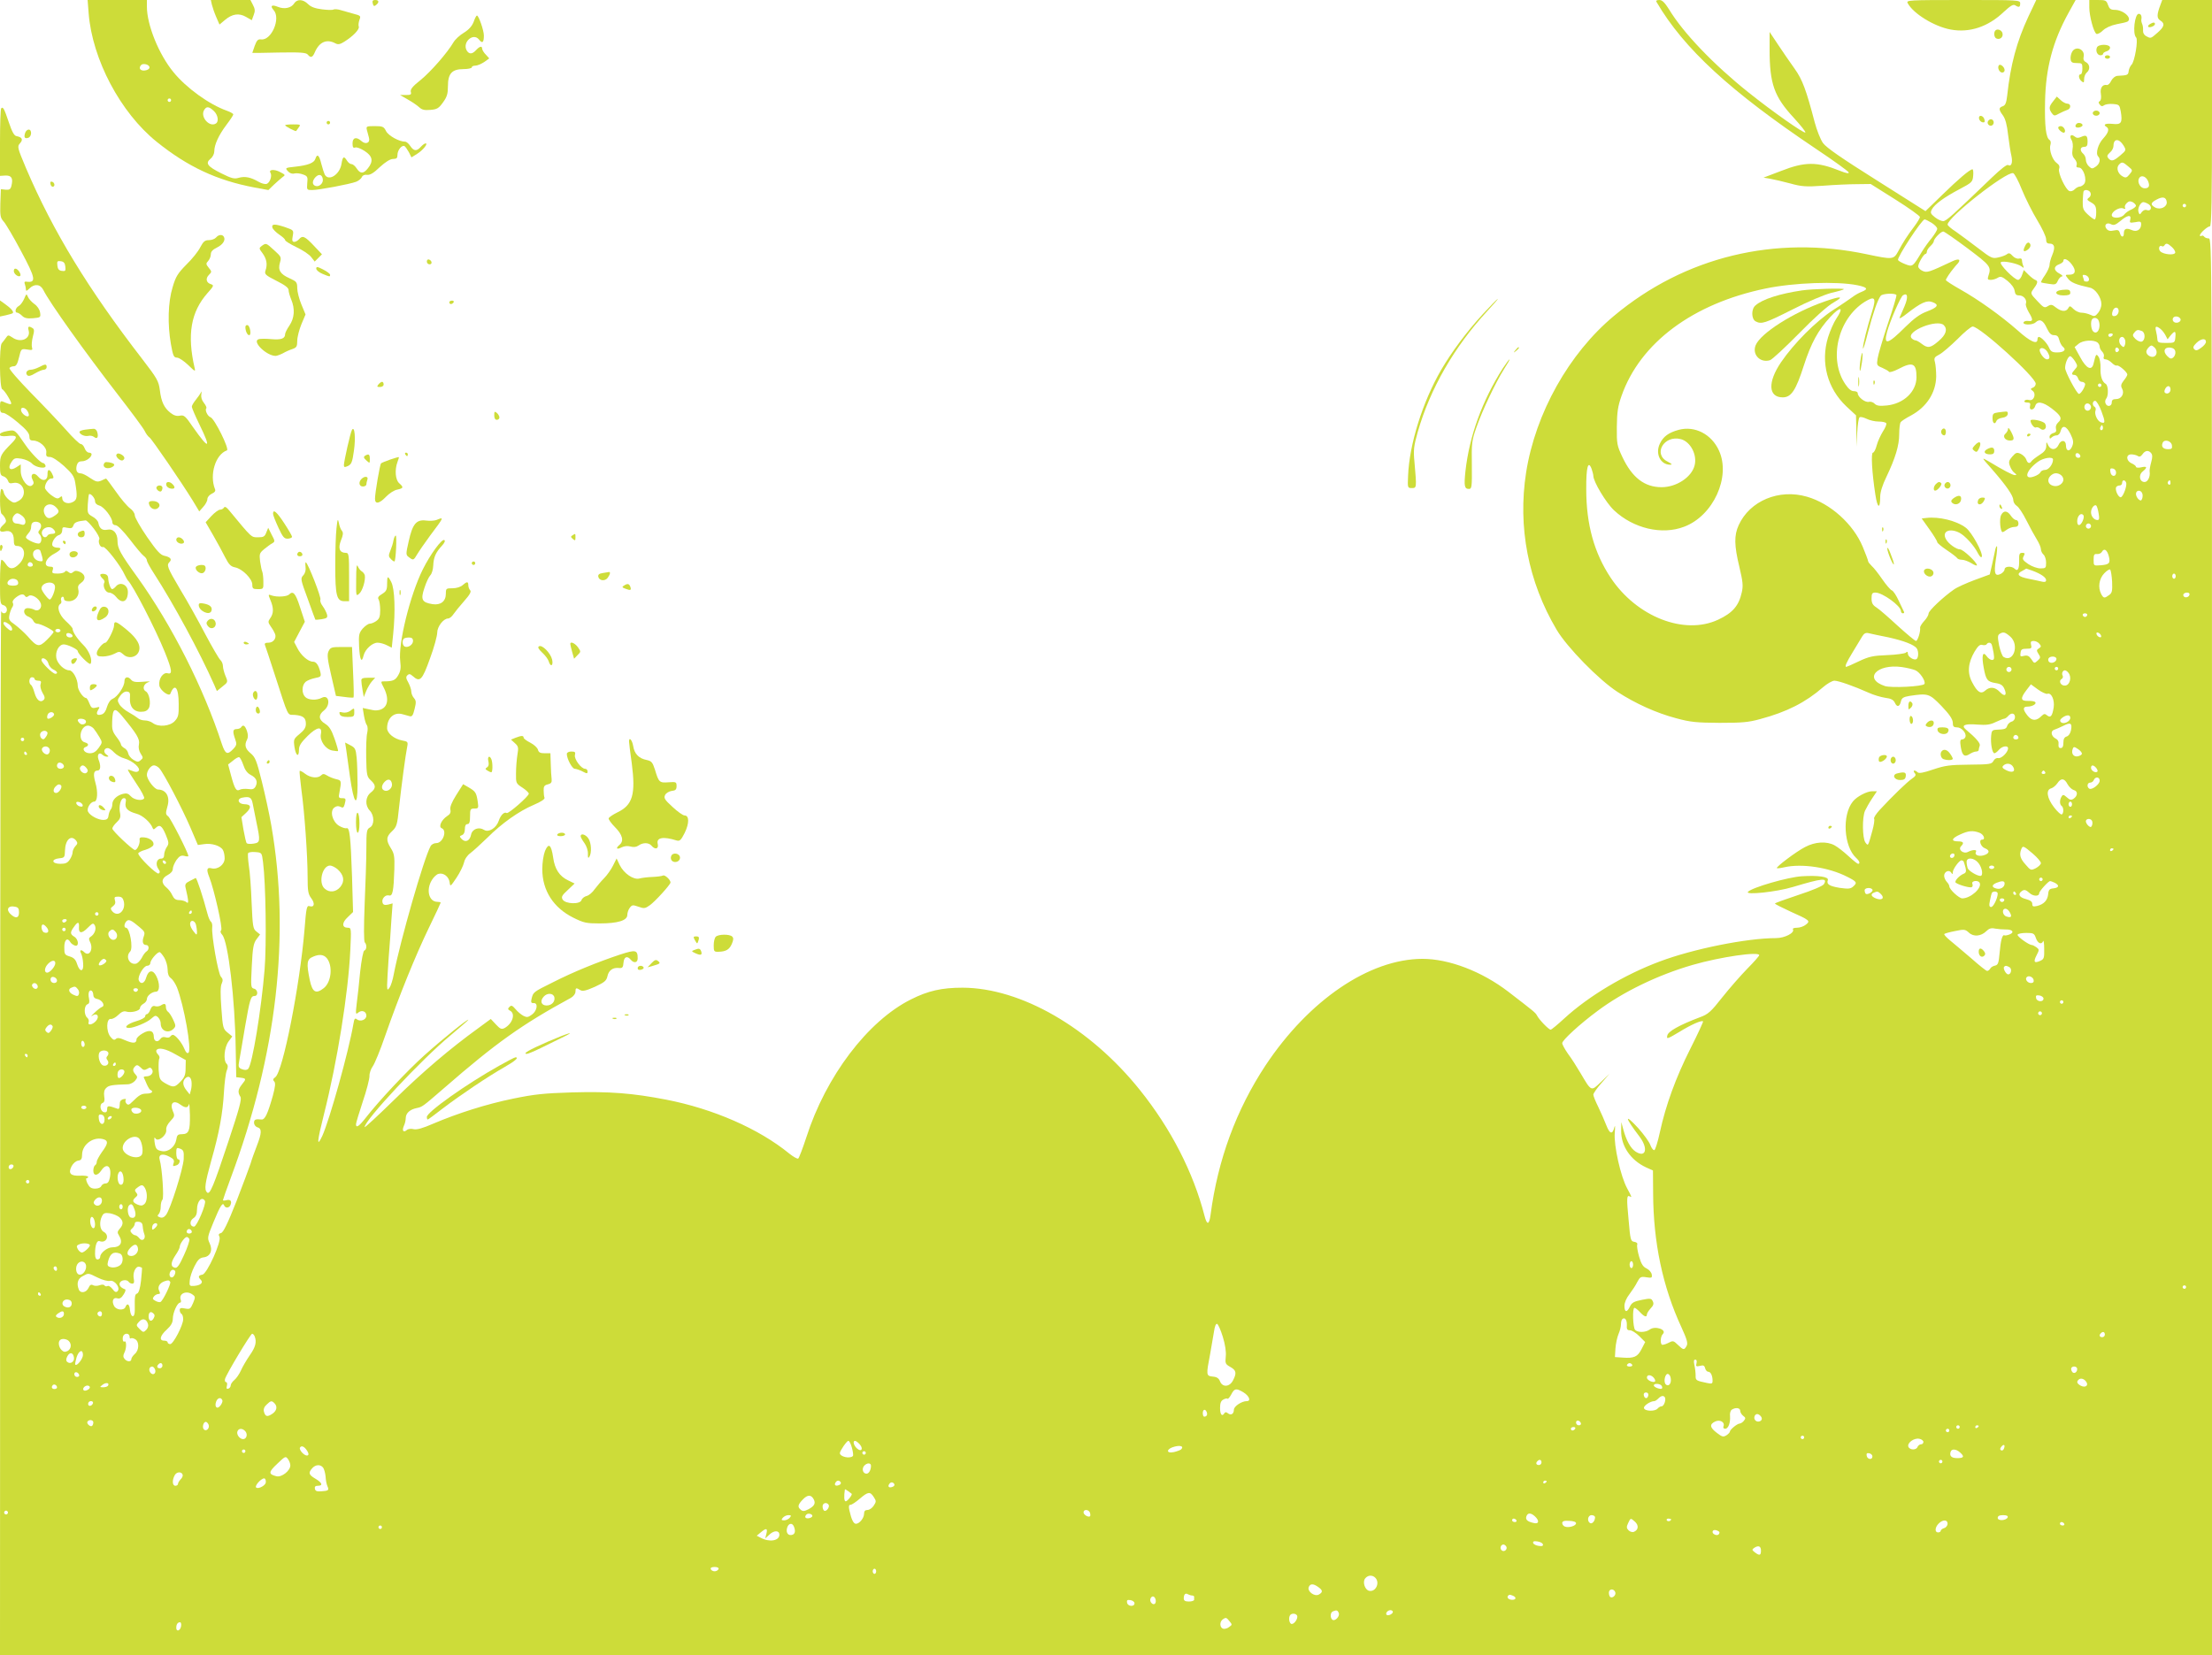 <?xml version="1.0" standalone="no"?>
<!DOCTYPE svg PUBLIC "-//W3C//DTD SVG 20010904//EN"
 "http://www.w3.org/TR/2001/REC-SVG-20010904/DTD/svg10.dtd">
<svg version="1.0" xmlns="http://www.w3.org/2000/svg"
 width="1280pt" height="958pt" viewBox="0 0 1280 958"
 preserveAspectRatio="xMidYMid meet">
<g transform="translate(0,958) scale(0.1,-0.1)"
fill="#cddc39" stroke="none">
<path d="M513 9503 c21 -267 184 -575 394 -744 179 -144 348 -223 564 -264
l82 -15 31 30 c17 16 40 36 50 44 19 13 18 14 -13 30 -33 18 -68 15 -56 -4 11
-17 -3 -57 -21 -64 -9 -4 -31 2 -48 12 -45 26 -78 33 -114 23 -26 -8 -42 -4
-102 26 -80 40 -93 58 -62 84 13 10 22 29 22 43 0 38 25 93 70 153 22 29 40
56 40 61 0 4 -17 14 -37 21 -102 36 -235 132 -309 223 -85 103 -154 274 -154
380 l0 38 -171 0 -172 0 6 -77z m352 -313 c0 -9 -11 -16 -27 -18 -27 -3 -38
14 -21 32 12 12 48 2 48 -14z m125 -190 c0 -5 -4 -10 -10 -10 -5 0 -10 5 -10
10 0 6 5 10 10 10 6 0 10 -4 10 -10z m247 -62 c24 -22 31 -62 12 -73 -36 -23
-90 36 -69 76 14 25 28 24 57 -3z"/>
<path d="M1226 9553 c4 -16 15 -48 25 -71 l19 -44 30 25 c43 37 83 43 124 19
l33 -19 11 30 c9 23 8 35 -4 58 l-15 29 -114 0 -115 0 6 -27z"/>
<path d="M1702 9560 c-16 -26 -56 -35 -93 -20 -36 15 -48 7 -26 -18 44 -48
-13 -179 -73 -170 -17 2 -24 -5 -36 -37 -7 -22 -14 -41 -14 -41 0 -1 69 0 154
2 124 2 157 0 167 -12 17 -21 28 -17 41 14 26 60 69 78 119 51 15 -8 27 -6 52
10 51 32 89 72 83 87 -3 8 -1 25 4 39 9 23 6 25 -33 35 -23 6 -57 16 -74 21
-18 6 -37 7 -43 4 -6 -4 -36 -3 -67 1 -40 5 -64 14 -80 30 -29 29 -64 31 -81
4z"/>
<path d="M2157 9560 c4 -16 8 -18 19 -9 20 16 17 29 -5 29 -14 0 -18 -5 -14
-20z"/>
<path d="M9586 9568 c158 -270 427 -517 923 -850 102 -68 186 -129 189 -136 2
-8 -15 -5 -50 9 -134 54 -203 54 -343 -1 l-100 -38 40 -7 c22 -4 74 -16 115
-27 65 -18 90 -20 190 -13 63 5 151 9 195 9 l80 1 143 -90 c78 -49 142 -95
142 -101 0 -6 -15 -31 -33 -55 -41 -54 -65 -92 -93 -144 -26 -48 -33 -48 -180
-17 -531 113 -1055 -14 -1464 -356 -261 -217 -455 -564 -509 -907 -49 -315 12
-632 176 -909 60 -102 246 -292 353 -361 105 -68 225 -122 338 -152 84 -23
118 -26 252 -27 130 0 168 3 236 22 154 41 263 97 363 184 24 21 54 38 66 38
23 0 112 -31 199 -70 26 -12 69 -25 95 -29 34 -4 48 -12 56 -29 12 -27 28 -24
35 9 5 19 14 25 50 31 108 16 114 14 185 -59 47 -49 64 -76 65 -95 0 -23 5
-28 24 -28 28 0 57 -35 49 -56 -3 -8 -11 -14 -19 -14 -11 0 -13 -10 -8 -42 8
-51 21 -62 51 -43 12 8 29 15 38 15 8 0 15 4 15 9 0 5 3 16 6 25 5 13 -20 43
-81 94 -28 24 -5 34 66 28 54 -4 76 -1 108 15 22 10 44 19 49 19 5 0 15 7 22
15 18 22 40 18 40 -6 0 -12 -8 -23 -20 -26 -10 -3 -22 -14 -25 -24 -6 -18 -12
-21 -65 -23 -21 -1 -26 -7 -28 -35 -4 -44 6 -101 19 -101 5 0 17 9 26 20 19
22 53 27 53 8 -1 -23 -39 -60 -57 -56 -11 2 -22 -5 -28 -17 -10 -18 -21 -20
-140 -21 -113 -1 -140 -5 -209 -28 -55 -19 -82 -24 -90 -16 -15 15 -30 12 -17
-4 10 -11 7 -18 -15 -33 -27 -18 -112 -100 -187 -181 -21 -23 -36 -46 -32 -51
3 -6 -1 -36 -10 -68 -26 -94 -24 -91 -41 -69 -17 25 -19 144 -2 183 7 15 25
47 41 71 l28 42 -28 0 c-30 0 -89 -31 -111 -59 -64 -79 -53 -261 19 -327 19
-17 25 -34 11 -34 -4 0 -29 20 -56 45 -27 25 -63 53 -80 62 -46 25 -113 21
-171 -10 -51 -26 -170 -116 -163 -122 2 -2 21 0 43 5 100 23 257 0 364 -55 56
-28 60 -34 34 -57 -15 -13 -28 -14 -78 -7 -60 10 -77 21 -68 45 7 19 -55 28
-151 22 -80 -5 -288 -65 -311 -90 -19 -20 165 -1 260 28 174 52 202 54 179 16
-6 -10 -67 -36 -147 -62 -75 -25 -137 -47 -136 -50 0 -3 39 -23 87 -45 116
-52 119 -55 92 -77 -12 -10 -35 -18 -52 -18 -16 0 -27 -4 -23 -9 12 -20 -47
-51 -98 -51 -168 0 -478 -62 -672 -135 -204 -76 -411 -200 -552 -329 -39 -36
-75 -66 -80 -66 -11 0 -67 58 -79 82 -9 17 -17 23 -165 137 -155 119 -345 191
-498 191 -308 -1 -657 -239 -908 -617 -170 -258 -276 -546 -318 -865 -8 -59
-21 -61 -35 -5 -65 252 -195 505 -374 728 -289 361 -689 591 -1026 592 -121 0
-200 -18 -299 -68 -250 -125 -492 -445 -605 -798 -21 -64 -42 -119 -47 -123
-5 -3 -28 10 -52 29 -176 144 -440 259 -712 312 -197 38 -328 48 -544 42 -164
-5 -219 -11 -341 -36 -156 -32 -322 -85 -463 -145 -62 -27 -95 -36 -113 -32
-15 4 -32 2 -40 -5 -20 -17 -29 -3 -17 24 6 12 11 33 11 47 1 27 24 48 62 56
34 7 34 7 161 117 299 260 449 367 732 521 16 9 27 24 27 36 0 23 4 24 28 9
13 -8 32 -4 84 19 56 26 67 35 73 61 7 35 32 52 67 48 19 -2 24 3 26 31 3 34
21 42 42 17 18 -22 40 -18 40 8 0 49 -12 51 -101 22 -132 -44 -270 -100 -388
-160 -117 -58 -115 -57 -125 -96 -5 -21 -2 -26 12 -25 27 2 21 -44 -9 -66 -23
-17 -30 -18 -50 -8 -13 7 -34 24 -46 39 -18 21 -24 24 -35 13 -11 -11 -10 -15
5 -23 31 -18 12 -75 -34 -100 -17 -8 -25 -5 -49 21 l-30 32 -72 -53 c-162
-117 -322 -253 -485 -413 -95 -93 -173 -165 -173 -160 0 40 329 392 498 532
56 47 102 87 102 89 0 9 -149 -111 -254 -205 -102 -92 -261 -261 -342 -365
-37 -47 -54 -58 -54 -34 0 7 18 66 39 130 22 64 39 131 39 148 -1 16 8 42 19
57 11 15 44 95 72 177 81 232 176 466 252 623 38 78 69 145 69 147 0 3 -9 5
-19 5 -49 0 -67 69 -32 126 10 17 28 34 39 36 29 8 60 -17 64 -50 3 -26 5 -24
40 28 20 30 39 70 43 87 4 20 19 42 37 55 17 13 60 52 97 88 85 85 184 155
269 191 42 18 65 33 63 41 -3 7 -5 26 -5 42 -1 24 4 31 24 36 20 5 24 12 22
31 -2 13 -4 52 -5 87 l-2 62 -33 0 c-26 0 -35 5 -39 20 -3 12 -23 30 -44 41
-22 11 -39 24 -39 29 0 13 -12 13 -46 0 l-27 -11 23 -21 c20 -18 21 -26 14
-67 -4 -25 -8 -73 -8 -106 -1 -58 0 -60 37 -84 20 -13 37 -29 37 -35 0 -15
-118 -118 -128 -112 -14 9 -35 -12 -46 -45 -14 -42 -58 -69 -84 -53 -31 20
-69 6 -76 -27 -7 -36 -32 -48 -54 -26 -14 15 -14 17 1 23 11 4 17 17 17 35 0
19 5 29 15 29 11 0 15 12 15 45 0 41 2 45 25 45 24 0 25 2 19 43 -8 49 -12 56
-53 80 l-31 18 -40 -63 c-27 -43 -37 -70 -34 -84 4 -16 -1 -27 -19 -38 -33
-22 -51 -62 -31 -70 33 -13 7 -86 -31 -86 -14 0 -29 -8 -34 -19 -39 -72 -175
-547 -212 -738 -6 -35 -18 -71 -25 -80 -12 -16 -13 -15 -14 13 0 16 4 88 9
160 6 71 13 171 16 222 l7 93 -26 -7 c-19 -4 -28 -2 -32 10 -8 22 15 49 37 43
21 -6 27 25 31 153 2 73 -1 90 -20 120 -29 46 -28 67 7 99 26 25 30 36 40 136
14 129 38 307 47 351 6 30 4 32 -29 38 -47 9 -87 42 -87 71 0 59 40 95 89 81
12 -3 29 -8 40 -11 15 -5 21 3 30 41 10 39 9 49 -4 64 -8 9 -15 26 -15 37 0
12 -8 35 -17 52 -14 24 -15 33 -6 42 10 10 16 9 31 -4 42 -38 55 -25 100 101
24 64 42 132 42 150 0 35 36 82 63 82 8 0 22 11 31 25 9 13 37 48 62 76 33 37
42 55 35 62 -6 6 -11 19 -11 29 0 23 -8 23 -33 1 -11 -10 -35 -18 -58 -18 -37
0 -39 -1 -39 -31 0 -45 -30 -68 -77 -61 -62 10 -70 26 -47 94 10 32 26 65 34
73 9 9 16 34 17 57 2 48 15 76 50 114 15 16 21 29 14 33 -14 9 -81 -83 -124
-169 -74 -148 -144 -432 -131 -532 5 -40 2 -58 -12 -82 -17 -29 -30 -35 -86
-35 -15 0 -15 -3 3 -37 39 -77 17 -132 -51 -131 -3 0 -20 3 -38 7 l-33 7 7
-44 c4 -23 11 -49 17 -55 5 -8 6 -27 2 -45 -5 -18 -7 -82 -6 -143 2 -101 4
-111 27 -132 31 -28 30 -47 -1 -71 -31 -25 -34 -74 -5 -104 27 -29 27 -84 0
-98 -18 -10 -20 -21 -20 -123 0 -62 -5 -206 -10 -322 -5 -131 -5 -214 1 -220
13 -13 11 -43 -3 -47 -6 -2 -16 -52 -24 -124 -6 -65 -15 -148 -20 -184 -7 -60
-6 -64 9 -51 21 17 47 7 47 -18 0 -24 -35 -37 -55 -21 -11 9 -15 4 -20 -27
-28 -162 -137 -552 -180 -648 -34 -72 -30 -32 10 127 77 305 140 698 152 946
6 128 6 132 -14 132 -35 0 -36 29 -1 61 l31 30 -6 207 c-8 232 -14 285 -32
278 -7 -2 -26 4 -43 14 -39 24 -55 86 -27 106 12 9 23 10 35 4 14 -8 19 -5 24
13 9 34 8 37 -15 37 -19 0 -21 4 -15 32 13 70 12 71 -19 78 -16 4 -40 13 -52
21 -18 11 -25 11 -35 1 -19 -19 -62 -14 -92 9 -15 12 -29 19 -32 17 -2 -3 3
-52 10 -109 18 -129 36 -380 36 -505 0 -81 3 -99 21 -123 23 -31 18 -55 -10
-46 -16 5 -19 -9 -29 -137 -27 -323 -125 -821 -169 -853 -14 -10 -15 -16 -6
-25 8 -9 6 -29 -8 -82 -30 -106 -46 -140 -66 -138 -34 4 -43 0 -43 -19 0 -11
9 -23 20 -26 26 -8 25 -33 -4 -108 -13 -34 -30 -80 -36 -102 -7 -22 -44 -120
-82 -219 -51 -129 -76 -180 -89 -183 -14 -4 -16 -9 -9 -22 13 -26 -72 -215
-99 -219 -24 -4 -26 -13 -9 -30 16 -16 -1 -32 -38 -35 -27 -2 -29 0 -26 31 1
18 13 55 27 82 19 38 31 49 52 52 40 4 56 41 36 82 -14 30 -13 36 22 121 39
95 54 119 62 98 7 -18 30 -16 37 3 9 22 -1 33 -24 27 -11 -3 -20 -3 -20 0 0 3
20 61 45 128 267 716 346 1404 235 2041 -11 64 -36 179 -55 255 -30 121 -38
141 -65 163 -31 26 -37 48 -20 80 6 12 6 28 -1 49 -11 32 -23 39 -34 21 -3 -5
-15 -10 -26 -10 -22 0 -24 -14 -8 -59 10 -28 9 -35 -12 -57 -33 -35 -45 -30
-65 29 -106 326 -289 687 -488 965 -101 140 -116 168 -116 211 0 45 -24 72
-59 65 -29 -6 -46 7 -52 40 -2 11 -17 27 -34 36 -28 16 -30 20 -27 71 2 29 5
55 7 58 9 8 35 -22 35 -40 0 -11 9 -21 24 -25 27 -6 76 -70 76 -97 0 -10 8
-17 19 -17 11 0 42 -31 82 -82 35 -46 71 -89 81 -96 10 -7 18 -19 18 -26 0 -7
19 -42 42 -77 113 -175 262 -450 349 -646 l14 -33 32 26 c32 25 33 26 18 61
-8 19 -15 46 -15 58 0 12 -7 28 -15 35 -8 7 -47 74 -87 149 -39 75 -104 192
-145 259 -76 129 -80 141 -62 159 16 16 4 29 -30 36 -23 5 -43 27 -100 109
-39 57 -71 113 -71 125 0 12 -12 30 -28 41 -15 11 -52 54 -81 96 -30 42 -55
76 -57 76 -2 0 -14 -5 -28 -12 -22 -9 -31 -7 -64 15 -21 15 -45 27 -54 27 -23
0 -31 16 -24 46 5 17 13 24 30 24 25 0 56 23 56 41 0 5 -7 9 -15 9 -9 0 -20
11 -25 25 -5 14 -15 25 -23 25 -7 0 -46 37 -86 83 -40 45 -132 142 -203 214
-71 73 -127 137 -123 143 3 5 14 10 25 10 13 0 21 13 30 51 12 51 13 51 47 46
30 -5 33 -4 28 13 -3 10 -1 38 5 61 9 33 9 44 -2 50 -22 14 -29 10 -22 -15 12
-48 -48 -73 -95 -39 -23 15 -25 15 -37 -3 -7 -10 -18 -24 -24 -31 -15 -18 -13
-260 3 -266 6 -2 23 -24 36 -47 26 -46 23 -48 -31 -25 -15 6 -18 2 -18 -29 0
-29 4 -36 19 -36 11 0 49 -25 85 -56 48 -40 66 -62 66 -80 0 -18 5 -24 21 -24
37 0 80 -38 77 -68 -3 -22 1 -27 21 -27 14 0 46 -21 81 -52 47 -43 59 -59 65
-95 14 -84 12 -101 -14 -114 -29 -15 -61 -2 -61 23 0 12 -3 13 -15 3 -11 -9
-21 -6 -50 15 -19 15 -35 34 -35 42 0 23 20 53 35 53 18 0 18 5 5 31 -15 27
-26 24 -25 -8 0 -36 -29 -42 -55 -11 -23 29 -49 13 -31 -20 8 -15 7 -23 -3
-31 -23 -20 -66 34 -66 83 l0 38 -26 -17 c-36 -23 -52 -6 -28 30 15 23 21 26
58 20 23 -4 50 -16 61 -28 23 -25 87 -33 78 -11 -3 8 -9 14 -14 14 -13 0 -69
57 -102 105 -61 89 -60 88 -105 80 -57 -9 -58 -36 -2 -29 59 7 66 -3 28 -41
-64 -65 -68 -72 -68 -131 0 -47 3 -57 20 -61 10 -3 22 -14 26 -25 4 -14 12
-18 28 -14 62 15 90 -72 34 -103 -25 -14 -29 -14 -55 5 -15 12 -29 31 -31 43
-2 11 -8 21 -13 21 -12 0 -12 -137 1 -145 5 -3 15 -15 20 -25 8 -16 6 -23 -10
-37 -29 -25 -26 -47 6 -39 35 9 54 -9 54 -50 0 -26 4 -34 18 -34 47 0 56 -59
15 -102 -33 -35 -58 -36 -79 -3 -9 14 -20 25 -25 25 -5 0 -9 -58 -9 -129 0
-120 1 -129 20 -134 12 -3 20 -14 20 -26 0 -23 -25 -29 -33 -8 -3 6 -6 -1350
-6 -3015 l-1 -3028 6400 0 6400 0 0 4100 c0 4052 0 4100 -19 4100 -11 0 -23 5
-26 10 -4 6 -11 8 -16 5 -5 -4 -9 -2 -9 3 0 12 44 52 58 52 9 0 12 157 12 655
l0 655 -144 0 -144 0 -10 -27 c-22 -58 -22 -78 -2 -91 29 -18 25 -36 -15 -71
-40 -35 -39 -35 -66 -20 -12 6 -19 19 -18 32 1 12 -1 29 -5 38 -4 9 -6 20 -5
25 4 21 -2 34 -15 34 -23 0 -37 -115 -15 -137 13 -13 -9 -143 -27 -158 -6 -6
-14 -22 -16 -35 -3 -25 -6 -26 -65 -29 -13 -1 -27 -12 -36 -28 -7 -16 -19 -27
-26 -25 -25 5 -40 -18 -34 -52 3 -20 1 -36 -6 -41 -9 -5 -9 -10 0 -21 8 -10
15 -11 25 -3 7 5 30 9 51 7 36 -3 38 -5 45 -43 11 -66 3 -78 -48 -72 -41 4
-57 -4 -34 -18 17 -11 11 -33 -19 -66 -30 -32 -46 -87 -30 -104 16 -16 10 -43
-13 -59 -20 -14 -24 -14 -40 1 -10 9 -18 26 -18 38 0 13 -7 28 -15 35 -21 18
-19 40 5 40 15 0 20 7 20 28 0 37 -7 43 -36 30 -18 -8 -27 -8 -39 2 -21 17
-32 4 -18 -20 7 -10 10 -34 6 -54 -4 -27 -1 -42 12 -56 10 -11 15 -26 12 -35
-5 -10 0 -15 13 -15 26 0 49 -72 30 -95 -7 -8 -18 -15 -26 -15 -7 0 -20 -7
-29 -16 -8 -9 -22 -13 -30 -10 -22 8 -67 104 -60 128 5 14 1 24 -13 34 -25 17
-46 76 -37 105 4 13 2 24 -5 29 -21 13 -29 80 -26 224 4 192 44 345 136 512
l41 74 -114 0 -114 0 -46 -97 c-67 -144 -103 -278 -122 -455 -5 -44 -11 -58
-26 -63 -24 -8 -24 -19 1 -53 14 -19 24 -55 30 -112 6 -47 14 -101 19 -121 9
-40 0 -66 -19 -54 -7 4 -43 -24 -93 -72 -232 -223 -265 -253 -283 -253 -10 0
-32 10 -48 23 -25 20 -27 26 -17 45 16 30 71 70 160 117 72 38 76 42 79 78 2
20 0 37 -4 37 -15 0 -82 -57 -175 -148 l-97 -94 -283 179 c-205 129 -290 188
-310 215 -15 21 -36 75 -48 120 -49 187 -71 247 -116 310 -25 35 -68 97 -95
138 l-50 75 0 -100 c0 -200 26 -274 141 -398 39 -43 69 -80 66 -84 -8 -7 -193
123 -329 232 -202 161 -379 346 -460 481 -25 39 -39 54 -56 54 -16 0 -21 -4
-16 -12z m2702 -830 c16 -27 16 -28 -18 -57 -40 -34 -52 -37 -70 -17 -9 12 -7
18 9 33 12 9 21 27 21 39 0 43 32 44 58 2z m27 -121 c27 -22 27 -23 8 -46 -16
-20 -23 -22 -40 -12 -27 14 -38 48 -23 66 17 20 24 19 55 -8z m-615 -135 c21
-51 61 -131 89 -177 28 -46 51 -95 51 -109 0 -19 5 -26 20 -26 29 0 34 -21 16
-65 -9 -21 -16 -47 -16 -58 0 -12 -12 -38 -26 -59 -15 -21 -25 -40 -23 -42 2
-2 22 -6 45 -9 37 -6 42 -4 52 18 6 14 17 25 24 25 7 1 1 8 -14 16 -35 18 -36
42 -3 54 14 5 25 14 25 20 0 20 27 9 49 -21 27 -36 21 -59 -14 -59 -26 0 -26
0 -8 -23 16 -22 48 -35 126 -52 32 -6 67 -57 67 -96 0 -15 -8 -37 -19 -50 -17
-21 -22 -22 -45 -11 -15 7 -38 12 -51 12 -14 0 -35 10 -46 21 -20 20 -23 20
-31 5 -12 -22 -40 -20 -71 4 -22 18 -29 19 -47 8 -19 -12 -25 -9 -61 30 -39
41 -40 44 -25 65 27 36 31 50 15 56 -7 2 -26 16 -41 31 l-27 27 -10 -28 c-5
-16 -16 -29 -23 -29 -21 0 -111 91 -100 102 11 11 99 -7 121 -25 12 -10 14 -9
8 6 -4 10 -7 25 -7 32 0 8 -7 11 -18 8 -10 -2 -26 5 -36 16 -14 16 -22 18 -32
10 -7 -6 -30 -15 -50 -19 -35 -8 -41 -5 -118 54 -45 34 -102 77 -128 95 -27
17 -48 36 -48 41 0 42 337 306 379 298 8 -2 31 -45 51 -96z m729 52 c13 -30 7
-44 -19 -44 -23 0 -42 32 -34 54 9 25 39 19 53 -10z m-332 -70 c4 -10 0 -22
-9 -28 -14 -10 -12 -14 13 -28 24 -14 29 -23 29 -58 0 -22 -4 -40 -9 -40 -5 0
-23 13 -40 29 -27 25 -30 35 -29 77 1 27 3 52 5 57 7 13 34 7 40 -9z m441 -52
c4 -29 -36 -49 -67 -33 -28 16 -27 27 7 45 36 20 56 16 60 -12z m-178 -23 c0
-5 -12 -15 -27 -22 -16 -6 -34 -20 -41 -29 -16 -22 -72 -25 -72 -3 0 21 44 47
65 39 12 -5 16 -4 12 3 -4 6 0 18 9 27 12 12 20 13 35 6 10 -6 19 -15 19 -21z
m75 8 c21 -16 11 -42 -12 -33 -9 4 -21 -1 -29 -11 -12 -17 -13 -17 -19 -1 -8
20 11 58 28 58 7 0 21 -6 32 -13z m215 -7 c0 -5 -4 -10 -10 -10 -5 0 -10 5
-10 10 0 6 5 10 10 10 6 0 10 -4 10 -10z m-323 -81 c-5 -19 -3 -20 29 -15 29
6 34 4 34 -12 0 -32 -26 -47 -56 -33 -30 13 -44 7 -44 -20 0 -25 -16 -24 -23
2 -5 17 -11 20 -35 15 -20 -5 -33 -2 -42 9 -18 22 1 41 26 27 15 -8 26 -4 54
19 41 35 65 38 57 8z m-1149 -19 c17 -11 32 -26 32 -34 0 -8 -15 -32 -32 -54
-18 -21 -44 -58 -58 -81 -51 -85 -52 -87 -95 -70 -21 8 -40 19 -42 24 -5 17
138 235 154 235 5 0 23 -9 41 -20z m207 -147 c133 -100 139 -107 121 -160 -6
-19 -4 -23 13 -23 12 0 30 5 41 12 16 10 25 8 57 -18 23 -19 39 -41 41 -58 3
-20 9 -26 27 -26 25 0 46 -26 38 -48 -3 -7 5 -28 16 -48 27 -45 26 -55 -1 -52
-13 2 -25 -1 -28 -7 -9 -17 51 -18 69 -1 25 23 45 12 66 -35 14 -29 24 -39 41
-39 18 0 25 -7 30 -27 4 -16 13 -33 21 -40 22 -17 7 -33 -33 -33 -28 0 -37 5
-47 28 -12 27 -45 61 -59 62 -5 0 -8 -7 -8 -15 0 -31 -42 -13 -115 53 -97 85
-227 178 -332 237 -46 26 -83 50 -83 54 0 7 26 46 45 68 5 7 16 20 24 28 20
24 5 30 -31 13 -136 -64 -147 -68 -173 -56 -14 6 -25 18 -25 26 0 18 32 72 42
72 4 0 8 6 8 13 0 8 9 22 20 32 11 10 20 23 20 28 0 15 41 57 55 57 6 0 69
-44 140 -97z m1184 6 c12 -11 20 -26 18 -32 -5 -16 -68 -10 -86 8 -14 14 -6
39 9 30 5 -3 11 -1 15 5 9 15 19 12 44 -11z m-481 -182 c2 -10 -3 -17 -12 -17
-9 0 -16 2 -16 4 0 2 -3 12 -6 21 -5 13 -2 16 12 13 10 -2 20 -11 22 -21z
m-1340 -38 c58 -12 65 -22 25 -38 -16 -6 -39 -19 -53 -30 -14 -10 -64 -45
-113 -76 -99 -65 -226 -192 -301 -302 -78 -115 -74 -203 10 -203 49 0 76 40
122 184 42 130 83 205 153 281 61 66 81 59 34 -11 -14 -21 -35 -69 -47 -107
-44 -145 -4 -295 106 -399 l56 -52 2 -91 2 -90 3 80 c2 44 8 84 13 89 5 5 22
1 41 -8 18 -9 49 -16 70 -16 21 0 41 -4 44 -10 3 -5 -5 -26 -19 -47 -13 -21
-30 -57 -36 -80 -6 -24 -16 -43 -22 -43 -12 0 -6 -114 14 -243 12 -80 28 -87
28 -12 0 26 13 68 36 115 52 109 74 182 74 247 0 32 4 63 8 69 4 6 31 24 60
39 91 49 144 132 146 225 0 30 -3 68 -7 83 -7 24 -4 30 25 45 18 9 65 50 105
89 39 40 79 73 88 73 42 0 365 -293 365 -331 0 -9 -7 -20 -17 -23 -14 -6 -15
-8 0 -19 22 -18 5 -61 -22 -52 -11 3 -22 1 -26 -5 -3 -6 3 -10 16 -10 16 0 20
-5 16 -20 -3 -13 0 -20 10 -20 8 0 17 9 20 20 8 30 44 25 95 -14 55 -42 63
-59 38 -81 -11 -10 -16 -24 -13 -36 4 -15 0 -22 -16 -26 -11 -3 -21 -12 -21
-21 0 -12 3 -13 12 -4 7 7 20 12 29 12 10 0 20 11 23 25 10 38 34 30 57 -17
17 -35 19 -48 10 -71 -13 -33 -36 -31 -36 4 0 33 -29 36 -43 4 -14 -31 -45
-33 -60 -2 -10 22 -11 22 -11 -5 -1 -21 -11 -34 -40 -52 -22 -14 -42 -30 -46
-36 -10 -16 -23 -12 -30 11 -4 11 -18 25 -32 32 -22 10 -28 8 -49 -16 -20 -23
-22 -32 -13 -55 5 -15 17 -33 26 -39 13 -10 14 -13 2 -13 -13 0 -66 28 -154
81 -40 23 -40 23 21 -46 83 -95 124 -154 124 -179 0 -12 9 -27 20 -34 11 -6
36 -44 56 -84 20 -40 47 -89 60 -110 13 -21 24 -46 24 -57 0 -10 7 -24 15 -31
8 -7 15 -28 15 -46 0 -32 -2 -34 -33 -34 -18 0 -49 11 -70 25 -32 22 -36 29
-27 45 9 17 7 20 -8 20 -16 0 -19 -7 -18 -44 1 -49 -8 -66 -26 -48 -17 17 -58
15 -58 -3 0 -8 -9 -19 -21 -26 -35 -18 -42 1 -30 81 7 40 9 75 7 78 -3 2 -7
-6 -10 -19 -3 -13 -11 -51 -18 -84 l-14 -60 -87 -32 c-48 -18 -102 -42 -120
-55 -62 -43 -147 -123 -147 -139 0 -9 -11 -28 -25 -43 -14 -15 -25 -33 -24
-39 3 -23 -14 -77 -24 -77 -5 0 -53 40 -106 88 -53 49 -108 97 -123 106 -22
14 -28 26 -28 52 0 29 4 34 23 34 40 0 147 -77 147 -107 0 -7 5 -13 11 -13 6
0 9 3 7 8 -2 4 -15 32 -30 63 -14 31 -32 59 -41 62 -8 3 -33 32 -55 64 -22 32
-49 67 -61 77 -11 11 -21 23 -21 28 0 5 -14 42 -31 83 -55 132 -187 251 -323
290 -162 47 -331 -24 -395 -165 -27 -59 -26 -117 4 -241 20 -85 23 -109 14
-148 -17 -77 -53 -119 -137 -158 -195 -91 -470 16 -621 242 -96 144 -142 309
-142 513 -1 128 11 171 31 118 5 -15 10 -33 10 -40 0 -34 74 -157 120 -200
112 -105 277 -144 405 -95 169 63 272 289 202 441 -43 95 -140 145 -233 120
-58 -16 -89 -38 -109 -80 -28 -58 3 -122 60 -122 14 0 10 5 -15 18 -87 43 -21
156 77 130 55 -15 95 -90 79 -152 -17 -68 -105 -126 -191 -126 -99 0 -171 56
-227 175 -31 66 -33 76 -32 175 1 86 6 118 27 178 108 308 413 535 834 622
163 34 412 43 531 19z m226 -57 c2 -4 -20 -79 -50 -167 -29 -88 -56 -178 -59
-200 -6 -38 -5 -41 27 -54 18 -8 36 -18 39 -23 3 -5 27 2 54 16 83 44 105 34
105 -47 0 -84 -74 -154 -172 -164 -41 -4 -58 -2 -70 10 -8 9 -24 14 -34 11
-21 -5 -64 28 -64 50 0 7 -10 12 -22 12 -14 -1 -31 12 -49 39 -99 144 -45 378
110 477 61 38 70 26 43 -59 -28 -89 -52 -186 -52 -209 1 -11 14 31 29 91 29
111 56 190 74 213 10 13 83 17 91 4z m47 -64 c-13 -29 -25 -59 -29 -67 -3 -8
17 3 44 25 80 62 114 78 147 65 40 -15 30 -30 -33 -54 -40 -15 -73 -39 -124
-89 -103 -103 -128 -109 -106 -28 17 62 78 203 92 211 27 17 31 -11 9 -63z
m1239 -28 c0 -11 -7 -23 -15 -27 -21 -8 -28 1 -20 26 8 27 35 27 35 1z m358
-47 c5 -17 -26 -29 -40 -15 -6 6 -7 15 -3 22 9 14 37 9 43 -7z m-474 -9 c16
-41 -8 -86 -32 -62 -13 13 -16 60 -5 71 11 12 31 7 37 -9z m-896 -26 c23 -23
13 -56 -30 -92 -47 -41 -63 -43 -98 -16 -14 11 -30 20 -36 20 -6 0 -17 6 -23
13 -32 40 150 112 187 75z m1253 -21 c9 -7 22 -23 29 -36 l13 -25 17 22 c25
30 32 28 28 -10 -3 -32 -4 -33 -53 -33 -44 0 -50 3 -51 21 -1 12 -4 33 -8 48
-7 28 0 32 25 13z m-107 -13 c21 -8 21 -53 0 -61 -9 -3 -24 3 -37 15 -17 17
-18 23 -7 36 14 18 21 19 44 10z m-169 -24 c-3 -5 -10 -10 -16 -10 -5 0 -9 5
-9 10 0 6 7 10 16 10 8 0 12 -4 9 -10z m71 -25 c4 -8 3 -23 0 -32 -6 -15 -8
-15 -23 -1 -16 17 -12 48 7 48 6 0 13 -7 16 -15z m469 -14 c0 -8 -12 -23 -28
-34 -21 -16 -30 -18 -39 -9 -10 10 -7 18 12 37 27 26 55 29 55 6z m-627 -4 c6
-5 12 -16 12 -24 0 -8 7 -21 15 -29 8 -8 12 -21 9 -29 -4 -9 0 -15 10 -15 9 0
25 -9 36 -20 12 -12 24 -18 29 -16 10 6 61 -38 61 -52 0 -5 -9 -21 -21 -35
-16 -21 -18 -31 -9 -47 15 -28 -4 -60 -35 -60 -18 0 -25 -5 -25 -20 0 -23 -28
-27 -36 -5 -4 8 -2 21 4 28 14 17 12 76 -3 85 -21 12 -32 45 -30 92 1 25 -4
54 -11 64 -14 21 -16 18 -29 -37 -10 -46 -42 -32 -78 36 l-32 58 23 19 c25 21
87 25 110 7z m330 -29 c17 -17 15 -45 -4 -52 -18 -7 -44 10 -44 28 0 13 20 36
30 36 3 0 11 -5 18 -12z m-618 -29 c14 -25 12 -39 -5 -39 -18 0 -49 45 -41 59
9 14 34 3 46 -20z m412 16 c0 -5 -5 -11 -11 -13 -6 -2 -11 4 -11 13 0 9 5 15
11 13 6 -2 11 -8 11 -13z m326 -11 c2 -11 -4 -26 -12 -33 -12 -10 -19 -8 -35
8 -27 27 -17 53 18 49 17 -2 27 -10 29 -24z m-580 -56 c15 -25 15 -28 -1 -46
-21 -23 -22 -32 -3 -32 8 0 18 -9 21 -20 3 -11 13 -20 20 -20 8 0 17 -4 20
-10 6 -10 -22 -60 -35 -60 -12 0 -80 128 -80 150 0 30 19 72 31 68 6 -2 18
-16 27 -30z m152 -138 c0 -5 -4 -10 -10 -10 -5 0 -10 5 -10 10 0 6 5 10 10 10
6 0 10 -4 10 -10z m400 -25 c0 -17 -17 -28 -30 -20 -7 4 -7 13 0 26 12 21 30
17 30 -6z m-400 -125 c24 -64 23 -74 -4 -64 -20 8 -38 48 -30 68 3 8 1 17 -5
21 -16 9 -13 35 3 35 7 0 24 -27 36 -60z m-60 25 c0 -19 -20 -29 -32 -17 -15
15 -2 43 17 36 8 -3 15 -12 15 -19z m-11940 -26 c7 -11 9 -24 5 -27 -9 -9 -40
13 -43 32 -5 23 25 20 38 -5z m12006 -106 c-10 -10 -19 5 -10 18 6 11 8 11 12
0 2 -7 1 -15 -2 -18z m402 -90 c3 -19 -1 -23 -22 -23 -28 0 -41 14 -32 36 9
24 50 13 54 -13z m-120 -46 c8 -10 8 -24 0 -53 -6 -21 -10 -45 -9 -53 5 -29
-10 -61 -29 -61 -29 0 -37 40 -11 61 29 24 26 32 -9 24 -16 -4 -30 -2 -30 3 0
5 -11 14 -25 20 -33 15 -34 52 -2 52 12 0 29 -4 37 -9 10 -7 18 -4 28 10 15
22 35 25 50 6z m-410 -15 c2 -7 -3 -12 -12 -12 -9 0 -16 7 -16 16 0 17 22 14
28 -4z m-158 -22 c0 -27 -25 -60 -46 -60 -12 0 -24 -6 -27 -14 -3 -7 -19 -18
-37 -24 -61 -22 -48 33 21 84 32 24 89 33 89 14z m365 -75 c0 -28 -29 -25 -33
3 -3 19 0 23 15 20 10 -2 18 -12 18 -23z m-305 -41 c0 -22 -28 -42 -54 -37
-43 8 -44 51 -3 71 24 10 57 -9 57 -34z m363 -17 c7 -17 -16 -80 -30 -85 -14
-4 -37 44 -27 59 3 5 12 9 20 9 8 0 14 7 14 15 0 18 16 20 23 2z m257 -3 c0
-8 -5 -12 -10 -9 -6 4 -8 11 -5 16 9 14 15 11 15 -7z m-164 -59 c4 -8 3 -22 0
-31 -5 -13 -9 -14 -21 -4 -8 7 -15 21 -15 31 0 23 28 25 36 4z m-12072 -81
c21 -21 20 -30 -6 -48 -30 -21 -45 -20 -58 4 -25 47 26 83 64 44z m11820 -36
c5 -29 4 -38 -7 -38 -19 0 -37 21 -37 45 0 24 21 49 31 38 4 -5 10 -25 13 -45z
m-12013 -16 c25 -21 20 -58 -7 -48 -9 3 -22 6 -30 6 -20 0 -29 27 -14 45 16
19 23 19 51 -3z m11921 -27 c-14 -31 -32 -33 -32 -2 0 29 20 51 34 37 6 -6 5
-18 -2 -35z m-11509 -45 c21 -28 35 -54 32 -60 -10 -17 5 -52 21 -46 14 5 103
-109 127 -164 7 -14 14 -27 17 -30 27 -23 160 -281 214 -415 42 -104 45 -130
16 -122 -26 7 -53 -31 -48 -70 3 -28 57 -68 64 -48 25 64 48 36 48 -59 1 -65
-2 -77 -23 -100 -28 -30 -94 -36 -127 -11 -10 8 -31 15 -46 15 -15 0 -33 6
-40 13 -7 6 -31 22 -53 34 -22 12 -46 32 -54 46 -13 21 -12 27 5 50 11 16 27
26 39 24 16 -2 19 -8 17 -36 -4 -49 21 -81 63 -81 25 0 37 6 46 21 14 26 3 86
-17 97 -23 13 -13 45 16 54 15 4 2 5 -31 2 -43 -4 -59 -1 -69 10 -19 24 -40
19 -40 -8 0 -30 -39 -88 -68 -101 -14 -6 -26 -24 -33 -47 -6 -23 -17 -39 -30
-43 -27 -9 -36 2 -21 26 11 18 10 19 -13 13 -22 -5 -27 -2 -38 25 -6 17 -15
31 -19 31 -17 0 -48 46 -48 70 0 39 -28 90 -49 90 -29 0 -68 37 -75 71 -7 38
15 79 43 79 22 0 81 -28 81 -39 0 -15 68 -83 74 -73 13 21 -8 76 -43 110 -35
35 -61 75 -61 93 0 5 -18 25 -40 45 -39 36 -54 84 -30 99 5 3 7 12 4 19 -3 8
-1 17 5 21 6 3 11 -1 11 -9 0 -11 9 -16 29 -16 37 0 63 33 54 68 -4 17 0 27
16 38 29 20 26 48 -5 63 -20 9 -30 9 -40 0 -11 -9 -17 -9 -28 0 -10 8 -16 9
-21 1 -3 -5 -22 -10 -41 -10 -31 0 -35 3 -29 20 5 15 2 20 -14 20 -44 0 -30
47 23 75 40 22 46 35 17 35 -11 0 -23 5 -27 11 -9 16 15 56 37 62 11 3 19 14
19 27 0 19 4 21 29 15 24 -5 30 -2 36 14 5 17 21 24 70 29 6 1 27 -21 48 -48z
m-307 25 c4 -8 1 -22 -6 -31 -10 -11 -10 -18 -2 -26 15 -15 15 -45 1 -53 -12
-8 -79 22 -79 35 0 5 7 15 15 24 8 8 15 23 15 34 0 10 3 22 7 25 12 13 44 7
49 -8z m11864 -10 c0 -8 -7 -15 -15 -15 -8 0 -15 7 -15 15 0 8 7 15 15 15 8 0
15 -7 15 -15z m-11792 -17 c17 -17 15 -28 -7 -28 -11 0 -23 -4 -26 -10 -9 -15
-25 -12 -31 5 -13 33 38 59 64 33z m-75 -125 c2 -5 7 -21 11 -36 6 -25 4 -28
-15 -25 -27 4 -44 29 -36 52 6 16 32 22 40 9z m11970 -33 c10 -40 3 -48 -48
-52 -40 -3 -40 -3 -40 32 0 29 3 35 20 33 11 -1 24 5 28 13 13 23 30 12 40
-26z m-12013 -51 c0 -5 -7 -9 -15 -9 -15 0 -20 12 -9 23 8 8 24 -1 24 -14z
m11570 -32 c49 -18 80 -39 80 -55 0 -10 -8 -12 -22 -9 -13 3 -49 11 -80 17
-61 12 -73 28 -35 46 12 7 22 12 22 13 0 0 16 -5 35 -12z m462 -64 c2 -53 0
-65 -17 -77 -27 -20 -32 -20 -46 5 -20 39 -13 88 17 120 15 16 31 26 35 22 4
-5 9 -36 11 -70z m368 32 c0 -8 -4 -15 -10 -15 -5 0 -10 7 -10 15 0 8 5 15 10
15 6 0 10 -7 10 -15z m-12487 -29 c7 -18 -1 -26 -28 -26 -12 0 -24 3 -28 6
-12 12 6 34 28 34 13 0 25 -6 28 -14z m215 -29 c4 -19 -19 -77 -30 -77 -10 0
-48 51 -48 64 0 36 72 48 78 13z m12352 -46 c0 -14 -18 -23 -30 -16 -6 4 -8
11 -5 16 8 12 35 12 35 0z m-12525 -11 c5 -8 11 -7 20 0 17 14 61 -13 71 -43
9 -26 -14 -49 -36 -37 -10 6 -28 10 -39 10 -30 0 -28 -38 3 -49 13 -5 26 -17
29 -25 4 -9 13 -16 22 -16 20 0 95 -38 95 -48 0 -4 -18 -25 -39 -46 -45 -44
-56 -42 -111 21 -19 21 -51 50 -72 66 -36 25 -39 31 -33 60 4 18 12 37 17 44
5 7 6 17 2 24 -4 7 3 19 17 30 27 21 45 24 54 9z m11933 -111 c-2 -6 -8 -10
-13 -10 -5 0 -11 4 -13 10 -2 6 4 11 13 11 9 0 15 -5 13 -11z m-12025 -53 c17
-13 24 -36 10 -36 -10 0 -43 32 -43 42 0 12 12 10 33 -6z m297 -36 c0 -5 -7
-10 -15 -10 -8 0 -15 5 -15 10 0 6 7 10 15 10 8 0 15 -4 15 -10z m70 -31 c0
-11 -27 -12 -34 0 -3 4 -3 11 0 14 8 8 34 -3 34 -14z m10507 -8 c90 -20 151
-43 165 -65 11 -16 10 -54 -2 -61 -14 -9 -50 13 -50 32 0 11 -4 13 -12 5 -7
-5 -56 -12 -108 -14 -81 -3 -105 -8 -164 -36 -37 -18 -70 -32 -72 -32 -11 0 0
25 38 87 22 37 47 78 55 91 10 16 20 21 36 17 12 -3 63 -14 114 -24z m706 4
c54 -48 18 -154 -40 -117 -7 5 -18 34 -25 66 -9 48 -9 59 3 67 21 13 31 11 62
-16z m525 6 c3 -8 -1 -12 -9 -9 -7 2 -15 10 -17 17 -3 8 1 12 9 9 7 -2 15 -10
17 -17z m-9768 -31 c0 -21 -27 -40 -47 -33 -14 5 -18 35 -6 46 3 4 17 7 30 7
16 0 23 -6 23 -20z m9411 -16 c12 -15 11 -18 -3 -27 -14 -9 -14 -13 -2 -32 13
-19 12 -24 -5 -39 -19 -17 -20 -17 -36 8 -14 20 -23 24 -42 20 -22 -6 -24 -4
-21 17 2 20 9 24 35 24 28 0 31 3 26 22 -4 18 -1 23 15 23 11 0 26 -7 33 -16z
m-277 -2 c3 -5 8 -28 12 -50 5 -34 4 -42 -9 -42 -9 0 -23 10 -31 22 -23 32
-30 3 -17 -67 13 -71 21 -81 70 -89 28 -4 41 -13 49 -32 18 -38 3 -50 -25 -20
-28 30 -58 33 -85 9 -25 -23 -46 -10 -76 48 -29 54 -24 112 14 177 20 33 31
43 45 39 10 -3 22 -1 25 4 7 11 21 12 28 1z m376 -86 c0 -18 -30 -30 -43 -17
-5 5 -6 14 -3 20 10 16 46 13 46 -3z m-11620 -26 c3 -14 16 -29 28 -35 23 -10
30 -25 12 -25 -15 0 -80 64 -80 79 0 23 34 6 40 -19z m10802 -39 c27 -10 63
-64 54 -80 -10 -15 -192 -24 -229 -12 -126 42 -47 130 98 110 28 -4 62 -12 77
-18z m558 4 c0 -8 -7 -15 -15 -15 -8 0 -15 7 -15 15 0 8 7 15 15 15 8 0 15 -7
15 -15z m270 5 c0 -5 -4 -10 -10 -10 -5 0 -10 5 -10 10 0 6 5 10 10 10 6 0 10
-4 10 -10z m59 -24 c20 -24 10 -70 -17 -74 -25 -4 -43 25 -22 38 7 4 9 13 6
19 -8 12 0 31 13 31 5 0 14 -6 20 -14z m-11769 -36 c0 -5 9 -10 21 -10 16 0
19 -4 14 -20 -4 -11 1 -32 11 -50 14 -22 15 -33 7 -41 -19 -19 -41 -2 -53 40
-6 22 -15 43 -20 46 -16 10 -12 45 5 45 8 0 15 -4 15 -10z m11647 -86 c23 9
43 -34 37 -78 -8 -51 -18 -63 -38 -47 -13 11 -18 10 -31 -2 -30 -31 -56 -31
-81 -1 -30 37 -30 54 -1 54 27 0 54 16 44 26 -4 5 -23 8 -42 7 -43 -1 -45 15
-9 62 l26 34 41 -30 c22 -16 47 -27 54 -25z m-11141 -128 c86 -104 104 -134
98 -164 -4 -19 0 -38 10 -54 15 -23 15 -26 0 -38 -13 -12 -20 -11 -42 2 -15 9
-28 26 -30 37 -2 12 -12 26 -23 31 -10 6 -19 15 -19 21 0 6 -12 26 -27 45 -22
29 -26 44 -24 87 3 79 14 85 57 33z m-393 10 c3 -11 -30 -32 -38 -25 -3 4 -3
14 1 23 7 17 33 19 37 2z m11667 -21 c0 -21 -39 -40 -54 -25 -8 8 -6 15 8 26
25 18 46 18 46 -1z m-11484 -16 c9 -16 -18 -30 -33 -17 -7 6 -13 14 -13 19 0
13 38 11 46 -2z m11488 -56 c-4 -19 -14 -33 -25 -36 -13 -4 -19 -14 -19 -36 0
-22 -5 -31 -16 -31 -10 0 -14 7 -12 23 2 14 -4 26 -17 32 -26 14 -31 44 -8 51
10 3 34 14 53 23 42 22 52 15 44 -26z m-11442 10 c8 -10 23 -32 33 -49 18 -31
18 -32 -4 -63 -16 -22 -30 -31 -51 -31 -31 0 -49 27 -25 36 21 8 19 21 -4 27
-43 11 -26 97 19 97 9 0 24 -8 32 -17z m-268 -22 c3 -4 -1 -17 -9 -27 -10 -15
-16 -16 -26 -7 -6 6 -9 19 -6 27 7 17 32 22 41 7z m11406 -32 c0 -5 -7 -9 -15
-9 -15 0 -20 12 -9 23 8 8 24 -1 24 -14z m-11540 -9 c0 -5 -4 -10 -10 -10 -5
0 -10 5 -10 10 0 6 5 10 10 10 6 0 10 -4 10 -10z m147 -56 c3 -8 1 -20 -6 -27
-14 -14 -47 15 -37 32 10 16 36 13 43 -5z m11760 -28 c-2 -6 -13 -12 -25 -14
-24 -4 -38 18 -28 43 5 14 9 14 31 -1 14 -9 24 -22 22 -28z m-11387 9 c13 -14
40 -30 60 -35 47 -13 97 -57 82 -72 -8 -8 -18 -8 -37 0 -14 6 -25 9 -25 6 0
-4 23 -40 50 -81 28 -41 48 -79 44 -84 -10 -17 -59 -9 -77 12 -14 16 -25 19
-45 14 -36 -9 -62 -34 -62 -60 0 -11 -4 -25 -9 -30 -5 -6 -11 -21 -13 -35 -2
-19 -9 -25 -28 -26 -30 -1 -78 24 -90 47 -11 19 14 59 35 59 19 0 23 55 7 110
-14 50 -10 70 13 70 17 0 20 27 5 64 -10 28 4 46 23 27 6 -6 18 -11 26 -11 11
0 11 3 -4 13 -19 14 -13 37 9 37 7 0 23 -11 36 -25z m-505 -5 c3 -5 1 -10 -4
-10 -6 0 -11 5 -11 10 0 6 2 10 4 10 3 0 8 -4 11 -10z m1253 -68 c9 -28 23
-47 42 -57 34 -17 43 -40 29 -67 -8 -15 -18 -19 -42 -15 -18 2 -40 1 -49 -4
-21 -11 -30 4 -52 86 l-16 60 28 22 c15 13 31 22 36 20 6 -2 16 -22 24 -45z
m-1038 -8 c0 -8 -9 -14 -20 -14 -19 0 -27 19 -14 33 10 9 34 -4 34 -19z
m11280 -4 c15 -27 -7 -36 -43 -17 -20 10 -23 17 -15 25 18 18 46 14 58 -8z
m-11150 -5 c10 -12 10 -19 2 -27 -15 -15 -48 14 -38 31 10 15 21 14 36 -4z
m422 -2 c26 -29 131 -230 179 -341 l44 -103 36 5 c44 7 96 -10 109 -34 6 -10
10 -32 10 -48 0 -37 -40 -67 -76 -58 -27 7 -31 -6 -13 -51 29 -75 79 -297 69
-307 -6 -6 -5 -15 6 -27 34 -38 74 -371 78 -664 l3 -160 26 -3 c32 -4 33 -7 7
-39 -23 -29 -25 -46 -9 -71 9 -14 -6 -68 -69 -258 -87 -263 -108 -312 -124
-296 -17 17 -12 52 25 186 45 157 66 271 73 396 3 52 10 108 16 123 8 20 8 31
-1 40 -20 20 -13 95 11 128 l22 30 -27 22 c-26 21 -28 28 -36 141 -6 81 -6
127 2 143 8 18 7 27 -5 40 -16 19 -55 240 -50 285 2 14 -2 29 -7 33 -6 3 -15
25 -21 48 -25 95 -62 208 -68 205 -4 -2 -20 -10 -35 -18 -23 -11 -28 -19 -23
-39 18 -76 19 -96 5 -83 -7 6 -26 12 -41 12 -21 0 -31 7 -41 28 -6 15 -22 35
-34 45 -32 26 -29 53 7 72 19 10 30 23 30 36 0 12 10 34 21 51 17 23 27 28 45
24 13 -4 24 -4 24 -1 0 18 -103 220 -117 230 -15 11 -15 18 -5 54 18 57 -5
100 -53 101 -21 0 -65 58 -65 85 0 24 23 55 41 55 9 0 23 -8 31 -17z m11208 2
c7 -9 10 -18 7 -21 -10 -11 -37 5 -37 21 0 19 14 19 30 0z m-295 -25 c3 -5 -1
-10 -10 -10 -9 0 -13 5 -10 10 3 6 8 10 10 10 2 0 7 -4 10 -10z m315 -49 c0
-21 -45 -55 -60 -46 -16 10 -12 35 5 35 9 0 18 7 21 15 9 21 34 19 34 -4z
m-9882 -18 c4 -24 -22 -47 -43 -39 -20 7 -19 30 1 51 20 20 38 15 42 -12z
m9696 -2 c9 -16 25 -31 36 -34 25 -6 24 -34 -2 -51 -13 -8 -22 -6 -38 9 -18
16 -23 17 -30 5 -13 -20 -12 -47 0 -55 12 -8 13 -42 1 -49 -5 -3 -25 15 -45
41 -41 53 -49 102 -16 110 10 3 26 16 35 29 21 32 41 30 59 -5z m-11611 -7
c10 -10 -12 -44 -28 -44 -18 0 -20 21 -3 38 13 13 22 15 31 6z m1109 -104 c4
-19 14 -69 22 -110 23 -109 22 -117 -16 -123 -18 -3 -36 -2 -40 2 -4 3 -12 39
-19 78 l-12 73 27 25 c33 31 29 50 -10 50 -36 1 -46 31 -12 38 42 8 53 2 60
-33z m-735 4 c-6 -32 12 -50 63 -64 35 -9 81 -50 93 -82 4 -10 7 -11 18 0 23
22 36 13 58 -39 19 -46 19 -53 6 -72 -8 -12 -15 -32 -15 -44 0 -16 -6 -23 -19
-23 -24 0 -33 -33 -15 -59 11 -15 11 -21 2 -27 -11 -7 -118 97 -118 116 0 5
18 15 41 21 23 7 43 19 46 27 8 20 -19 42 -53 45 -23 2 -28 -2 -26 -15 3 -20
-14 -58 -27 -58 -13 0 -131 111 -131 124 0 7 11 23 25 36 20 19 24 30 20 52
-9 39 3 88 22 88 11 0 14 -7 10 -26z m-249 -12 c3 -9 -2 -13 -14 -10 -9 1 -19
9 -22 16 -3 9 2 13 14 10 9 -1 19 -9 22 -16z m11512 3 c0 -8 -4 -15 -10 -15
-5 0 -10 7 -10 15 0 8 5 15 10 15 6 0 10 -7 10 -15z m0 -69 c0 -3 -4 -8 -10
-11 -5 -3 -10 -1 -10 4 0 6 5 11 10 11 6 0 10 -2 10 -4z m115 -26 c4 -6 4 -18
1 -27 -5 -12 -9 -13 -21 -3 -8 7 -15 19 -15 26 0 16 26 19 35 4z m-651 -70
c25 -9 37 -40 16 -40 -22 0 -9 -41 16 -50 31 -12 27 -31 -8 -41 -29 -8 -54 3
-44 20 9 14 -19 14 -46 0 -26 -14 -60 13 -40 33 19 19 14 28 -18 28 -43 0 -37
18 13 40 47 22 74 24 111 10z m-11014 -45 c10 -13 10 -19 -4 -33 -9 -10 -16
-26 -16 -36 0 -9 -7 -28 -16 -41 -13 -20 -25 -25 -55 -25 -50 0 -55 27 -6 32
30 3 32 5 33 45 2 63 35 93 64 58z m11323 -76 c26 -22 47 -47 47 -55 0 -7 -13
-20 -29 -29 -29 -14 -30 -14 -60 21 -31 34 -37 57 -25 88 9 23 13 21 67 -25z
m467 27 c0 -3 -4 -8 -10 -11 -5 -3 -10 -1 -10 4 0 6 5 11 10 11 6 0 10 -2 10
-4z m-10708 -76 c16 -123 21 -477 9 -623 -19 -231 -71 -549 -95 -574 -7 -7
-19 -8 -35 -2 -21 8 -23 14 -17 47 4 20 19 110 34 199 28 161 33 178 55 178
22 0 20 36 -2 42 -20 5 -20 10 -14 132 5 105 10 131 27 154 l21 28 -21 17
c-20 15 -22 30 -28 167 -3 83 -10 179 -16 214 -5 36 -7 69 -4 73 3 5 22 8 42
6 37 -3 37 -3 44 -58z m9788 42 c0 -13 -12 -22 -22 -16 -10 6 -1 24 13 24 5 0
9 -4 9 -8z m139 -48 c22 -28 28 -74 11 -74 -20 0 -68 29 -74 45 -3 9 -6 25 -6
36 0 29 44 25 69 -7z m-10488 3 c-1 -12 -15 -9 -19 4 -3 6 1 10 8 8 6 -3 11
-8 11 -12z m10402 6 c2 -5 7 -20 11 -36 5 -21 2 -29 -10 -34 -26 -10 -57 -44
-47 -52 16 -13 83 -32 93 -26 5 3 7 12 3 20 -6 17 32 22 42 6 17 -29 -51 -91
-100 -91 -19 0 -75 52 -75 70 0 6 -7 18 -15 26 -8 9 -15 24 -15 35 0 24 29 37
41 18 7 -11 9 -11 9 2 0 18 37 69 50 69 5 0 11 -3 13 -7z m-9409 -45 c36 -33
42 -68 16 -101 -25 -31 -64 -36 -92 -10 -37 33 -13 133 32 133 10 0 30 -10 44
-22z m9586 12 c0 -5 -7 -10 -15 -10 -8 0 -15 5 -15 10 0 6 7 10 15 10 8 0 15
-4 15 -10z m280 -70 c0 -5 -4 -10 -10 -10 -5 0 -10 5 -10 10 0 6 5 10 10 10 6
0 10 -4 10 -10z m-220 -24 c0 -21 -24 -36 -48 -29 -28 7 -28 21 1 33 32 13 47
12 47 -4z m291 4 c27 -15 24 -28 -8 -32 -23 -2 -29 -8 -31 -34 -4 -36 -25 -58
-64 -68 -23 -5 -28 -3 -28 12 0 13 -11 21 -37 28 -40 10 -49 30 -21 48 13 8
22 5 41 -12 22 -21 57 -22 57 -2 0 11 53 70 63 70 5 0 17 -5 28 -10z m-1056
-39 c7 -12 -29 -33 -39 -24 -3 3 -6 12 -6 20 0 15 36 18 45 4z m50 -27 c22
-23 5 -37 -28 -25 -29 11 -35 26 -14 34 20 9 25 8 42 -9z m675 4 c0 -27 -25
-78 -38 -78 -11 0 -13 9 -7 37 4 21 9 41 11 45 8 12 34 9 34 -4z m105 2 c3 -5
1 -10 -4 -10 -6 0 -11 5 -11 10 0 6 2 10 4 10 3 0 8 -4 11 -10z m-10949 -46
c14 -55 -34 -97 -67 -58 -11 14 -10 18 5 29 12 9 16 20 11 34 -5 18 -2 21 19
21 19 0 27 -7 32 -26z m10882 5 c-2 -6 -8 -10 -13 -10 -5 0 -11 4 -13 10 -2 6
4 11 13 11 9 0 15 -5 13 -11z m-11488 -70 c0 -35 -21 -38 -51 -8 -25 25 -11
49 26 41 20 -3 25 -10 25 -33z m11520 0 c14 -25 8 -33 -19 -24 -24 7 -29 45
-6 45 8 0 19 -9 25 -21z m-10520 1 c0 -5 -5 -10 -11 -10 -5 0 -7 5 -4 10 3 6
8 10 11 10 2 0 4 -4 4 -10z m-540 -10 c0 -5 -4 -10 -10 -10 -5 0 -10 5 -10 10
0 6 5 10 10 10 6 0 10 -4 10 -10z m-185 -40 c-3 -5 -10 -10 -16 -10 -5 0 -9 5
-9 10 0 6 7 10 16 10 8 0 12 -4 9 -10z m423 -37 c29 -24 32 -31 24 -53 -11
-30 -6 -50 14 -50 17 0 19 -26 2 -37 -7 -4 -20 -21 -28 -38 -9 -16 -24 -31
-33 -33 -39 -8 -62 42 -34 70 19 19 -2 138 -24 138 -13 0 -11 24 3 38 13 13
28 6 76 -35z m326 15 c3 -13 6 -32 6 -43 -1 -19 -2 -19 -20 4 -11 13 -20 32
-20 42 0 27 26 24 34 -3z m-677 -14 c-3 -38 16 -40 51 -4 28 28 32 29 41 13
10 -20 -2 -52 -26 -66 -9 -6 -10 -13 -3 -27 23 -43 -3 -91 -33 -61 -17 17 -29
13 -18 -7 5 -9 11 -35 12 -57 5 -51 -19 -55 -35 -5 -8 26 -19 37 -43 44 -29 9
-31 13 -31 53 0 44 18 59 35 30 4 -8 16 -16 26 -20 25 -9 23 35 -3 51 -25 15
-25 26 -2 57 22 32 31 31 29 -1z m-183 -7 c12 -19 3 -32 -19 -24 -17 7 -21 51
-3 45 6 -2 16 -12 22 -21z m106 -7 c0 -5 -4 -10 -10 -10 -5 0 -10 5 -10 10 0
6 5 10 10 10 6 0 10 -4 10 -10z m11227 0 c39 1 52 -17 21 -29 -13 -5 -26 -7
-29 -5 -12 7 -22 -29 -28 -101 -5 -59 -9 -70 -26 -74 -11 -2 -24 -9 -28 -17
-4 -8 -13 -14 -18 -14 -6 0 -47 33 -92 73 -46 39 -101 86 -122 103 -22 18 -37
34 -34 38 3 3 31 11 63 17 52 11 58 10 79 -9 27 -26 71 -22 102 9 15 15 28 19
50 14 17 -3 44 -5 62 -5z m-10937 -15 c15 -18 6 -45 -14 -45 -22 0 -38 34 -24
48 16 16 23 15 38 -3z m11111 -35 c11 -31 33 -40 42 -17 3 6 6 -14 6 -46 1
-52 -1 -59 -24 -69 -34 -15 -40 -6 -20 33 16 31 16 33 -1 46 -10 7 -22 13 -26
13 -18 0 -88 51 -83 60 3 6 26 10 51 10 41 0 46 -3 55 -30z m-10831 -112 c11
-18 20 -50 20 -70 0 -25 6 -41 19 -50 11 -8 26 -32 35 -53 41 -106 86 -359 67
-378 -7 -7 -15 0 -25 24 -15 36 -51 79 -66 79 -5 0 -12 -5 -15 -10 -4 -6 -16
-8 -27 -4 -13 4 -24 0 -32 -12 -15 -20 -36 -11 -36 15 0 36 -25 43 -64 20 -20
-11 -36 -27 -36 -34 0 -25 -19 -26 -64 -7 -33 15 -47 17 -56 8 -9 -8 -16 -5
-31 13 -26 32 -24 108 3 103 9 -1 28 9 42 23 18 18 32 24 46 20 29 -9 80 4 80
20 0 8 9 19 20 25 11 6 20 18 20 27 0 19 28 42 53 43 22 0 23 49 1 91 -19 38
-45 35 -58 -9 -9 -34 -32 -43 -43 -16 -8 22 28 84 49 84 10 0 18 7 18 16 0 16
37 61 53 63 4 1 16 -14 27 -31z m941 -4 c36 -44 27 -139 -18 -174 -45 -35 -65
-24 -80 45 -21 102 -18 123 20 138 35 15 60 12 78 -9z m8289 17 c0 -4 -31 -40
-69 -78 -38 -39 -103 -113 -145 -166 -66 -84 -82 -98 -129 -115 -119 -45 -185
-82 -189 -106 -5 -22 -1 -21 68 20 71 44 131 70 139 62 2 -2 -31 -74 -74 -159
-84 -167 -142 -326 -176 -483 -12 -55 -26 -101 -32 -103 -6 -2 -16 11 -23 29
-6 18 -38 62 -70 98 -83 90 -79 64 8 -50 51 -68 36 -124 -23 -86 -29 19 -53
62 -71 126 l-12 45 -1 -50 c-1 -88 54 -170 144 -212 l40 -18 1 -130 c1 -286
55 -543 164 -778 32 -70 38 -92 30 -107 -14 -26 -19 -25 -51 6 -26 25 -28 25
-57 10 -16 -8 -32 -12 -36 -9 -10 11 -7 48 6 61 26 26 -45 50 -76 26 -24 -17
-68 -18 -84 -2 -13 13 -17 128 -4 128 5 0 19 -11 32 -25 25 -27 40 -32 40 -13
0 6 10 22 22 35 16 17 19 27 12 41 -8 17 -14 18 -64 8 -45 -9 -57 -16 -68 -38
-17 -37 -32 -35 -32 3 0 19 11 45 29 68 15 20 36 51 45 70 16 30 21 33 52 28
32 -5 35 -4 32 16 -2 12 -15 28 -30 35 -20 9 -31 26 -43 68 -9 31 -14 62 -11
70 3 8 -4 14 -17 16 -21 3 -23 11 -33 128 -12 125 -11 145 7 135 14 -9 11 -2
-15 46 -38 69 -78 248 -72 322 3 34 2 49 -2 33 -11 -45 -27 -41 -47 11 -10 26
-31 74 -46 105 -16 32 -29 64 -29 72 0 7 21 38 47 67 l47 54 -50 -48 c-58 -55
-54 -57 -119 53 -21 36 -53 86 -72 111 -18 26 -33 53 -33 61 0 17 102 111 205
187 147 110 349 208 550 266 159 46 385 79 385 56z m-9565 -30 c6 -11 -33 -36
-42 -27 -7 7 16 36 28 36 4 0 10 -4 14 -9z m-295 -16 c0 -19 -31 -55 -47 -55
-19 0 -16 30 5 51 21 22 42 24 42 4z m11309 -24 c15 -10 8 -41 -8 -41 -13 0
-32 35 -24 44 8 8 15 7 32 -3z m-11299 -77 c0 -16 -26 -19 -35 -4 -3 6 -4 14
0 20 8 13 35 1 35 -16z m11438 3 c2 -11 -3 -17 -16 -17 -20 0 -36 23 -24 34
11 12 37 1 40 -17z m-11553 -27 c11 -17 -5 -32 -21 -19 -7 6 -11 15 -8 20 7
12 21 11 29 -1z m235 -25 c7 -8 10 -22 6 -30 -4 -12 -10 -13 -31 -3 -27 12
-33 33 -12 41 20 9 24 8 37 -8z m348 -6 c-2 -6 -8 -10 -13 -10 -5 0 -11 4 -13
10 -2 6 4 11 13 11 9 0 15 -5 13 -11z m-258 -29 c0 -11 8 -20 21 -22 28 -4 50
-38 30 -46 -7 -2 -28 -18 -45 -35 -17 -16 -23 -24 -13 -17 28 21 46 -3 22 -30
-21 -23 -50 -27 -42 -6 3 8 -1 20 -9 26 -19 17 -18 69 2 77 11 4 13 13 9 34
-7 31 1 53 16 44 5 -4 9 -15 9 -25z m2668 -13 c5 -25 -16 -47 -45 -47 -31 0
-40 26 -17 51 21 24 57 21 62 -4z m8617 -7 c0 -22 -39 -19 -43 3 -3 15 1 18
20 15 12 -2 23 -10 23 -18z m115 -20 c0 -5 -4 -10 -10 -10 -5 0 -10 5 -10 10
0 6 5 10 10 10 6 0 10 -4 10 -10z m-126 -71 c-3 -5 -10 -7 -15 -3 -5 3 -7 10
-3 15 3 5 10 7 15 3 5 -3 7 -10 3 -15z m-11510 -68 c3 -4 -1 -17 -9 -27 -11
-15 -16 -16 -26 -7 -10 10 -9 15 1 28 14 17 26 19 34 6z m186 -107 c0 -8 -4
-14 -10 -14 -5 0 -10 9 -10 21 0 11 5 17 10 14 6 -3 10 -13 10 -21z m526 -57
l59 -33 -1 -47 c0 -38 -6 -53 -29 -77 -34 -36 -43 -36 -89 -10 -32 19 -34 25
-38 76 -1 31 0 61 4 67 3 5 0 17 -8 24 -8 8 -12 19 -9 24 12 18 54 9 111 -24z
m-390 12 c3 -6 1 -16 -5 -22 -7 -7 -7 -14 1 -24 14 -18 -4 -38 -26 -30 -18 7
-31 50 -22 72 6 17 42 20 52 4z m-466 -19 c0 -5 -2 -10 -4 -10 -3 0 -8 5 -11
10 -3 6 -1 10 4 10 6 0 11 -4 11 -10z m510 -50 c0 -5 -5 -10 -11 -10 -5 0 -7
5 -4 10 3 6 8 10 11 10 2 0 4 -4 4 -10z m182 -27 c15 10 20 9 28 -3 11 -18 -6
-40 -32 -40 -11 0 -18 -3 -16 -7 3 -5 11 -23 18 -40 8 -18 18 -33 22 -33 4 0
8 -4 8 -10 0 -5 -14 -10 -30 -10 -31 0 -44 -7 -85 -48 -18 -18 -24 -20 -34 -9
-6 8 -7 17 -3 22 4 4 -2 5 -13 3 -11 -2 -20 -10 -21 -18 -2 -37 -5 -42 -16
-37 -52 19 -58 18 -58 -3 0 -15 -5 -20 -17 -18 -23 4 -30 46 -9 54 10 4 13 15
9 38 -3 23 0 38 12 49 15 15 33 18 128 21 12 1 30 10 39 21 14 17 15 22 2 36
-17 19 -18 31 -2 47 10 10 16 8 32 -7 15 -16 22 -17 38 -8z m-132 -16 c0 -14
-20 -37 -32 -37 -10 0 -11 34 -1 43 11 12 33 8 33 -6z m388 -56 c2 -13 1 -35
-3 -50 l-7 -26 -19 24 c-22 27 -24 52 -7 69 17 17 32 10 36 -17z m-62 -136
c26 -19 42 -19 47 3 3 9 5 -19 6 -63 1 -91 -6 -109 -46 -110 -24 0 -29 -5 -33
-32 -7 -41 -46 -73 -83 -66 -32 6 -37 13 -43 56 -2 22 -1 28 6 17 14 -22 66
19 62 50 -2 14 7 33 24 51 25 26 26 31 14 58 -19 47 5 67 46 36z m-546 -15 c0
-5 -7 -10 -15 -10 -8 0 -15 5 -15 10 0 6 7 10 15 10 8 0 15 -4 15 -10z m317
-16 c5 -14 -22 -25 -42 -18 -8 4 -15 13 -15 21 0 17 51 14 57 -3z m-212 -54
c0 -36 -29 -33 -33 3 -3 23 0 28 15 25 12 -2 18 -12 18 -28z m40 10 c-3 -5
-11 -10 -16 -10 -6 0 -7 5 -4 10 3 6 11 10 16 10 6 0 7 -4 4 -10z m162 -122
c17 -22 24 -80 12 -94 -25 -31 -109 1 -109 41 0 47 72 85 97 53z m-203 -4 c23
-9 20 -26 -14 -72 -16 -23 -30 -48 -30 -56 0 -8 -4 -18 -10 -21 -5 -3 -10 -17
-10 -31 0 -32 25 -31 46 1 32 48 62 24 50 -40 -5 -25 -12 -35 -25 -35 -11 0
-21 -7 -25 -15 -3 -9 -18 -15 -35 -15 -23 0 -33 7 -45 30 -8 17 -10 30 -5 30
5 0 9 4 9 8 0 5 -20 8 -45 7 -57 -3 -72 13 -51 54 9 17 25 31 38 33 18 2 23
10 23 35 1 62 71 109 129 87z m459 -113 c-3 -56 -77 -292 -103 -324 -11 -14
-23 -18 -35 -13 -14 5 -16 9 -7 18 7 7 12 26 12 43 0 17 4 35 10 41 10 10 -2
185 -16 231 -9 31 16 39 56 18 24 -12 30 -21 25 -36 -7 -21 -5 -22 19 -13 17
7 22 34 6 34 -5 0 -10 16 -10 35 0 32 2 34 23 26 19 -8 22 -15 20 -60z m-985
-43 c-6 -18 -28 -21 -28 -4 0 9 7 16 16 16 9 0 14 -5 12 -12z m635 -55 c6 -32
-1 -55 -17 -50 -13 4 -20 42 -12 63 9 23 23 16 29 -13z m-543 -33 c0 -5 -4
-10 -10 -10 -5 0 -10 5 -10 10 0 6 5 10 10 10 6 0 10 -4 10 -10z m670 -39 c15
-29 12 -77 -5 -91 -12 -10 -21 -10 -40 -2 -29 13 -31 24 -10 42 12 10 13 16 3
27 -10 12 -9 18 7 29 25 19 32 18 45 -5z m-250 -71 c0 -24 -26 -38 -42 -22 -8
8 -8 15 2 27 18 21 40 19 40 -5z m596 -1 c9 -16 -47 -149 -63 -149 -25 0 -28
32 -5 48 16 10 22 25 22 51 0 48 28 79 46 50z m-476 -34 c0 -8 -4 -15 -10 -15
-5 0 -10 7 -10 15 0 8 5 15 10 15 6 0 10 -7 10 -15z m69 -17 c12 -35 2 -54
-23 -45 -16 6 -23 57 -9 70 13 13 21 7 32 -25z m-88 -44 c24 -21 24 -42 2 -66
-14 -16 -15 -23 -5 -38 26 -43 10 -70 -41 -70 -27 -1 -67 -33 -67 -54 0 -9 -7
-16 -15 -16 -10 0 -15 10 -15 33 0 50 11 79 26 73 40 -15 61 34 24 54 -23 12
-27 58 -9 92 9 17 17 19 46 15 20 -4 44 -14 54 -23z m-141 -41 c0 -31 -18 -29
-26 1 -7 31 4 55 17 35 5 -8 9 -24 9 -36z m276 -13 c1 -14 5 -33 9 -43 11 -27
-12 -47 -29 -24 -7 9 -18 17 -23 17 -6 0 -16 6 -22 14 -9 10 -8 16 4 26 8 7
15 19 15 27 0 9 8 13 23 11 16 -2 22 -10 23 -28z m84 11 c0 -5 -7 -14 -15 -21
-12 -10 -15 -10 -15 2 0 8 3 18 7 21 9 10 23 9 23 -2z m200 -42 c0 -5 -7 -9
-15 -9 -15 0 -20 12 -9 23 8 8 24 -1 24 -14z m-14 -42 c2 -7 -11 -48 -31 -91
-26 -58 -39 -77 -52 -74 -27 5 -26 30 2 72 14 20 25 42 25 49 0 17 29 57 41
57 5 0 12 -6 15 -13z m-576 -35 c0 -11 -34 -42 -46 -42 -7 0 -18 9 -24 20 -9
17 -7 22 12 29 22 8 58 4 58 -7z m278 -16 c5 -22 -15 -46 -38 -46 -27 0 -30
22 -6 47 24 25 39 24 44 -1z m-104 -32 c17 -6 21 -41 8 -60 -11 -16 -43 -25
-64 -18 -16 5 -18 11 -13 32 12 47 32 60 69 46z m-196 -69 c4 -28 -21 -60 -42
-52 -19 7 -21 48 -4 65 18 18 42 10 46 -13z m8952 5 c0 -11 -4 -20 -10 -20 -5
0 -10 9 -10 20 0 11 5 20 10 20 6 0 10 -9 10 -20z m-9120 -26 c0 -8 -4 -12
-10 -9 -5 3 -10 10 -10 16 0 5 5 9 10 9 6 0 10 -7 10 -16z m492 6 c0 -3 -2
-36 -6 -73 -5 -44 -13 -70 -22 -74 -14 -5 -15 -13 -14 -96 1 -48 -23 -47 -28
1 -3 34 -16 42 -26 17 -8 -22 -53 -19 -66 6 -15 28 -5 52 19 44 13 -4 24 2 36
22 10 15 14 28 9 30 -25 9 -36 23 -31 37 7 18 42 22 52 6 3 -5 13 -10 20 -10
11 0 13 8 9 29 -7 34 11 73 32 69 8 -2 15 -5 16 -8z m191 -16 c3 -4 2 -16 -4
-26 -13 -24 -35 -9 -26 16 7 17 19 21 30 10z m-448 -39 c28 -14 59 -22 71 -19
27 7 63 -41 44 -60 -8 -8 -16 -5 -29 13 -10 13 -23 21 -29 17 -6 -3 -13 -2
-17 3 -3 6 -15 7 -28 2 -13 -5 -30 -5 -39 0 -11 6 -18 2 -26 -16 -13 -28 -47
-33 -56 -9 -14 35 -6 63 22 77 35 19 30 20 87 -8z m420 -25 c6 -9 -40 -106
-56 -116 -5 -3 -18 0 -29 6 -17 9 -19 14 -9 26 6 8 18 14 26 14 10 0 11 5 4
19 -11 20 2 44 29 54 23 8 28 8 35 -3z m11665 -30 c0 -5 -4 -10 -10 -10 -5 0
-10 5 -10 10 0 6 5 10 10 10 6 0 10 -4 10 -10z m-12415 -40 c3 -5 1 -10 -4
-10 -6 0 -11 5 -11 10 0 6 2 10 4 10 3 0 8 -4 11 -10z m879 -3 c17 -12 17 -16
3 -50 -15 -34 -18 -36 -46 -31 -24 5 -31 3 -31 -9 0 -9 5 -19 10 -22 6 -3 10
-17 10 -31 0 -34 -57 -144 -75 -144 -8 0 -15 5 -15 10 0 6 -9 10 -20 10 -31 0
-24 29 15 64 25 23 35 41 35 63 0 34 26 93 42 93 5 0 7 7 4 16 -14 36 33 57
68 31z m-699 -52 c0 -22 -22 -30 -44 -16 -21 14 -5 43 21 39 15 -2 23 -10 23
-23z m-45 -60 c0 -19 -24 -30 -41 -19 -9 5 -7 11 6 21 24 17 35 17 35 -2z
m220 0 c0 -8 -4 -15 -9 -15 -13 0 -22 16 -14 24 11 11 23 6 23 -9z m299 -26
c-12 -22 -29 -16 -29 10 0 25 11 33 26 20 10 -8 11 -16 3 -30z m-33 -31 c4
-12 0 -26 -10 -36 -15 -15 -18 -15 -38 5 -21 21 -21 23 -4 42 21 23 42 18 52
-11z m8558 -7 c-2 -25 2 -31 18 -31 11 0 35 -15 54 -34 l34 -34 -21 -41 c-23
-45 -43 -54 -110 -49 l-44 3 3 50 c2 28 10 65 18 84 8 18 14 43 14 56 0 12 3
25 7 29 14 14 28 -2 27 -33z m-2338 -69 c14 -46 20 -87 17 -114 -4 -40 -2 -44
26 -60 35 -19 38 -36 16 -78 -20 -39 -61 -41 -75 -6 -7 18 -18 26 -42 28 -39
4 -39 8 -15 133 8 44 18 102 22 128 4 29 11 47 18 44 6 -2 21 -36 33 -75z
m5104 13 c0 -8 -7 -15 -15 -15 -16 0 -20 12 -8 23 11 12 23 8 23 -8z m-11430
-12 c0 -9 3 -13 6 -10 4 3 15 2 25 -4 26 -13 25 -64 -1 -86 -11 -10 -20 -23
-20 -30 0 -17 -25 -16 -39 1 -9 11 -9 20 -2 35 14 25 14 74 1 66 -11 -7 -14
28 -3 38 12 13 33 7 33 -10z m724 1 c12 -32 5 -61 -29 -109 -19 -28 -42 -67
-51 -88 -9 -20 -26 -45 -38 -55 -11 -9 -21 -23 -21 -31 0 -8 -6 -16 -14 -19
-10 -3 -12 1 -8 17 3 11 1 21 -5 21 -6 0 -8 8 -6 18 8 29 148 262 157 262 5 0
12 -7 15 -16z m-1076 -26 c18 -18 14 -46 -7 -58 -15 -7 -23 -6 -35 6 -16 16
-21 46 -9 57 10 11 38 8 51 -5z m82 -81 c0 -22 -35 -66 -44 -56 -3 2 1 21 7
42 13 41 37 50 37 14z m-52 -15 c4 -25 -23 -41 -40 -24 -7 7 -6 17 2 32 14 26
34 22 38 -8z m9389 -33 c-5 -18 -2 -20 20 -15 19 5 26 3 30 -14 3 -11 11 -20
18 -20 14 0 25 -22 25 -52 0 -17 -4 -19 -32 -13 -63 13 -67 15 -66 43 0 15 -3
42 -7 60 -5 23 -4 32 5 32 8 0 10 -8 7 -21z m-8877 -14 c0 -8 -7 -15 -15 -15
-16 0 -20 12 -8 23 11 12 23 8 23 -8z m8505 5 c3 -5 -3 -10 -15 -10 -12 0 -18
5 -15 10 3 6 10 10 15 10 5 0 12 -4 15 -10z m-8548 -26 c9 -23 -11 -38 -26
-20 -13 16 -7 36 10 36 5 0 12 -7 16 -16z m11123 2 c0 -21 -21 -31 -30 -15 -5
7 -6 17 -4 21 9 14 34 9 34 -6z m-11562 -34 c2 -7 -3 -12 -12 -12 -9 0 -16 7
-16 16 0 17 22 14 28 -4z m9210 -21 c5 -29 -13 -50 -29 -34 -15 15 -3 66 14
60 7 -2 14 -14 15 -26z m-98 4 c7 -9 10 -18 7 -21 -10 -10 -47 7 -47 22 0 19
24 18 40 -1z m2500 -20 c19 -23 -1 -40 -29 -26 -22 12 -26 23 -14 34 11 12 30
8 43 -8z m-11445 -26 c-4 -5 -16 -9 -28 -9 -21 1 -21 1 -3 15 20 15 41 11 31
-6z m-295 -10 c0 -5 -7 -9 -15 -9 -15 0 -20 12 -9 23 8 8 24 -1 24 -14z m9285
10 c4 -6 5 -13 2 -16 -8 -7 -47 7 -47 18 0 13 37 11 45 -2z m-9095 -9 c0 -12
-28 -25 -36 -17 -9 9 6 27 22 27 8 0 14 -5 14 -10z m6675 -29 c33 -20 46 -51
20 -51 -30 0 -75 -30 -75 -50 0 -24 -17 -35 -35 -20 -9 7 -15 8 -20 0 -13 -22
-25 -8 -25 30 0 28 5 42 19 49 10 6 21 8 24 5 3 -3 13 8 22 25 18 35 28 37 70
12z m2343 -18 c-4 -22 -22 -20 -26 1 -2 10 3 16 13 16 10 0 15 -7 13 -17z m96
-11 c8 -14 -5 -52 -19 -52 -7 0 -17 -6 -23 -13 -15 -18 -76 -16 -79 3 -3 13
37 40 60 40 5 0 15 7 23 15 17 17 30 19 38 7z m-8347 -18 c2 -5 -3 -19 -11
-29 -19 -26 -37 -9 -25 23 9 23 29 26 36 6z m-749 -16 c-6 -18 -28 -21 -28 -4
0 9 7 16 16 16 9 0 14 -5 12 -12z m1050 0 c19 -19 14 -44 -13 -62 -29 -19 -40
-16 -48 14 -3 13 2 28 16 40 24 23 29 24 45 8z m8482 -44 c0 -9 8 -22 17 -29
15 -11 15 -15 4 -29 -7 -9 -19 -16 -25 -16 -14 -1 -56 -35 -56 -47 0 -4 -9
-14 -20 -21 -18 -11 -25 -9 -55 14 -41 31 -44 50 -10 66 28 13 58 -4 48 -28
-3 -8 1 -14 10 -14 18 0 31 34 28 74 -2 16 3 33 11 37 22 14 48 10 48 -7z
m-3087 -8 c6 -15 -1 -26 -15 -26 -4 0 -8 9 -8 20 0 23 15 27 23 6z m3211 -32
c7 -18 -21 -31 -36 -16 -15 15 -2 43 16 36 8 -3 17 -12 20 -20z m-9654 -27 c0
-8 -3 -17 -7 -20 -9 -9 -34 13 -27 24 8 14 34 11 34 -4z m8608 -5 c2 -7 -3
-12 -12 -12 -9 0 -16 7 -16 16 0 17 22 14 28 -4z m-7941 -8 c8 -20 -13 -42
-27 -28 -12 12 -3 44 11 44 5 0 12 -7 16 -16z m10133 -14 c0 -5 -4 -10 -10
-10 -5 0 -10 5 -10 10 0 6 5 10 10 10 6 0 10 -4 10 -10z m110 6 c0 -3 -4 -8
-10 -11 -5 -3 -10 -1 -10 4 0 6 5 11 10 11 6 0 10 -2 10 -4z m-2335 -16 c-3
-5 -10 -10 -16 -10 -5 0 -9 5 -9 10 0 6 7 10 16 10 8 0 12 -4 9 -10z m-7695
-15 c15 -18 6 -45 -13 -45 -20 0 -40 27 -33 45 7 19 30 19 46 0z m9860 5 c0
-5 -4 -10 -10 -10 -5 0 -10 5 -10 10 0 6 5 10 10 10 6 0 10 -4 10 -10z m-840
-40 c0 -5 -4 -10 -10 -10 -5 0 -10 5 -10 10 0 6 5 10 10 10 6 0 10 -4 10 -10z
m690 -26 c0 -8 -6 -14 -14 -14 -8 0 -16 -7 -20 -15 -7 -20 -45 -19 -53 1 -8
22 32 52 63 46 13 -2 24 -11 24 -18z m-6200 -35 c6 -23 9 -44 5 -47 -17 -17
-75 -4 -75 17 0 13 40 71 49 71 6 0 15 -18 21 -41z m44 22 c24 -27 11 -48 -15
-25 -19 17 -26 44 -11 44 5 0 17 -9 26 -19z m1860 -31 c-5 -4 -24 -11 -41 -15
-49 -10 -44 20 5 32 36 9 54 0 36 -17z m4762 5 c-3 -9 -11 -13 -16 -10 -8 5
-7 11 1 21 14 18 24 11 15 -11z m-9819 -12 c20 -29 -1 -39 -27 -13 -11 11 -18
25 -14 31 8 14 25 7 41 -18z m-357 -3 c0 -5 -4 -10 -10 -10 -5 0 -10 5 -10 10
0 6 5 10 10 10 6 0 10 -4 10 -10z m9922 -7 c27 -24 22 -33 -16 -33 -34 0 -47
13 -38 38 6 17 32 15 54 -5z m-6332 -3 c0 -5 -4 -10 -10 -10 -5 0 -10 5 -10
10 0 6 5 10 10 10 6 0 10 -4 10 -10z m5825 -20 c0 -22 -29 -18 -33 3 -3 14 1
18 15 15 10 -2 18 -10 18 -18z m-9155 -52 c0 -31 -50 -70 -80 -63 -48 12 -47
24 4 72 46 44 49 46 62 28 8 -10 14 -27 14 -37z m7240 17 c0 -8 -7 -15 -15
-15 -16 0 -20 12 -8 23 11 12 23 8 23 -8z m2320 5 c0 -5 -4 -10 -10 -10 -5 0
-10 5 -10 10 0 6 5 10 10 10 6 0 10 -4 10 -10z m-6200 -24 c0 -25 -12 -46 -26
-46 -20 0 -29 27 -14 45 16 19 40 19 40 1z m-3171 -10 c6 -7 13 -31 15 -52 1
-21 6 -47 11 -57 10 -23 6 -26 -35 -29 -26 -2 -35 1 -38 15 -2 12 3 17 17 17
32 0 25 18 -14 41 -39 23 -42 34 -18 61 19 21 46 23 62 4z m-812 -42 c2 -7 -3
-19 -12 -27 -8 -9 -15 -20 -15 -26 0 -6 -7 -11 -15 -11 -18 0 -20 32 -4 61 11
21 40 22 46 3z m480 -49 c-8 -19 -50 -37 -56 -23 -5 15 41 60 52 49 5 -5 7
-17 4 -26z m3328 5 c3 -6 -1 -13 -10 -16 -19 -8 -30 0 -20 15 8 14 22 14 30 1z
m4085 6 c0 -3 -4 -8 -10 -11 -5 -3 -10 -1 -10 4 0 6 5 11 10 11 6 0 10 -2 10
-4z m-3775 -16 c3 -6 -1 -13 -10 -16 -19 -8 -30 0 -20 15 8 14 22 14 30 1z
m-247 -56 c7 -4 -24 -44 -34 -44 -10 0 -11 29 -5 69 1 2 9 -3 19 -10 9 -7 18
-14 20 -15z m128 -19 c15 -23 15 -27 0 -50 -9 -14 -25 -25 -36 -25 -14 0 -20
-7 -20 -22 0 -25 -27 -58 -47 -58 -14 0 -26 24 -38 78 -5 23 -3 32 7 32 7 0
31 16 53 35 48 41 60 43 81 10z m-347 -14 c12 -23 3 -39 -31 -57 -23 -12 -33
-13 -44 -3 -20 16 -18 29 12 60 27 28 48 29 63 0z m86 -31 c8 -13 -14 -42 -26
-34 -5 3 -9 14 -9 25 0 20 24 26 35 9z m-4751 -51 c-3 -5 -10 -7 -15 -3 -5 3
-7 10 -3 15 3 5 10 7 15 3 5 -3 7 -10 3 -15z m6263 6 c3 -9 3 -18 1 -21 -9 -9
-38 8 -38 22 0 19 29 18 37 -1z m-1606 -20 c0 -5 -9 -11 -21 -13 -20 -3 -27 8
-13 22 10 9 34 3 34 -9z m4181 -2 c28 -26 23 -47 -9 -38 -36 8 -47 20 -40 39
8 21 26 20 49 -1z m-4312 -8 c-7 -8 -21 -15 -32 -15 -17 0 -18 3 -8 15 7 8 21
15 32 15 17 0 18 -3 8 -15z m4660 3 c0 -22 -17 -41 -29 -34 -19 12 -13 46 9
46 11 0 20 -6 20 -12z m2388 0 c-7 -20 -58 -23 -58 -4 0 11 10 16 31 16 20 0
29 -4 27 -12z m-2843 -18 c3 -5 -1 -10 -9 -10 -9 0 -16 5 -16 10 0 6 4 10 9
10 6 0 13 -4 16 -10z m687 -9 c22 -21 19 -47 -8 -58 -8 -3 -22 1 -30 9 -12 12
-13 20 -3 41 15 32 14 32 41 8z m208 15 c0 -11 -19 -15 -25 -6 -3 5 1 10 9 10
9 0 16 -2 16 -4z m-550 -23 c0 -15 -43 -28 -65 -19 -8 3 -15 12 -15 20 0 11
11 15 40 13 25 -1 40 -6 40 -14z m2150 -2 c0 -11 -9 -23 -20 -26 -11 -3 -20
-11 -20 -16 0 -5 -7 -9 -15 -9 -20 0 -19 29 3 51 23 24 52 24 52 0z m675 -1
c3 -5 -1 -10 -9 -10 -9 0 -16 5 -16 10 0 6 4 10 9 10 6 0 13 -4 16 -10z
m-7351 -16 c10 -25 7 -41 -7 -47 -24 -9 -40 9 -33 37 7 29 30 35 40 10z
m-2384 -4 c0 -5 -4 -10 -10 -10 -5 0 -10 5 -10 10 0 6 5 10 10 10 6 0 10 -4
10 -10z m2225 -37 l-7 -28 26 24 c26 24 56 23 56 -2 0 -36 -58 -45 -108 -18
l-23 12 23 19 c32 27 41 25 33 -7z m5515 8 c0 -14 -12 -20 -26 -14 -22 8 -17
32 6 26 11 -3 20 -9 20 -12z m-1022 -69 c3 -10 -4 -13 -24 -10 -15 2 -29 9
-32 16 -3 10 4 13 24 10 15 -2 29 -9 32 -16z m-212 -13 c10 -17 -13 -36 -27
-22 -12 12 -4 33 11 33 5 0 12 -5 16 -11z m1474 -24 c0 -29 -8 -31 -36 -10
-16 13 -17 16 -4 25 25 17 40 11 40 -15z m-6032 -107 c-3 -7 -13 -13 -23 -13
-10 0 -20 6 -22 13 -3 7 5 12 22 12 17 0 25 -5 23 -12z m912 -13 c0 -8 -4 -15
-10 -15 -5 0 -10 7 -10 15 0 8 5 15 10 15 6 0 10 -7 10 -15z m2888 -37 c29
-29 3 -84 -35 -76 -25 5 -40 52 -23 72 15 19 41 21 58 4z m-330 -54 c27 -19
28 -30 3 -44 -25 -13 -67 19 -58 43 8 21 26 22 55 1z m1719 -30 c6 -16 -15
-37 -29 -28 -4 3 -8 14 -8 25 0 23 28 26 37 3z m-2450 -19 c7 0 13 -3 13 -7 0
-5 0 -12 0 -18 0 -5 -13 -10 -30 -10 -22 0 -30 5 -30 18 0 24 10 33 24 24 6
-3 17 -7 23 -7z m1857 -1 c22 -9 20 -24 -3 -24 -21 0 -34 13 -24 24 8 7 8 7
27 0z m-2068 -19 c3 -8 3 -19 -1 -25 -10 -16 -35 7 -28 26 7 18 22 18 29 -1z
m-121 -25 c0 -22 -39 -19 -43 3 -3 15 1 18 20 15 12 -2 23 -10 23 -18z m1182
-56 c7 -19 -20 -49 -36 -40 -15 10 -14 43 2 49 21 9 27 7 34 -9z m313 6 c0
-12 -28 -25 -36 -17 -9 9 6 27 22 27 8 0 14 -5 14 -10z m-555 -20 c9 -14 -13
-50 -30 -50 -15 0 -21 40 -8 53 10 10 31 8 38 -3z m-392 -67 c-9 -8 -24 -12
-33 -11 -22 5 -25 40 -4 55 17 12 21 11 37 -9 18 -21 18 -23 0 -35z m-6065 5
c-4 -27 -28 -36 -28 -10 0 20 8 32 22 32 5 0 8 -10 6 -22z"/>
<path d="M11721 8161 c-17 -32 -14 -43 9 -29 21 14 26 33 11 43 -6 3 -15 -3
-20 -14z"/>
<path d="M11933 7902 c-50 -5 -43 -32 7 -32 28 0 40 4 40 14 0 19 -8 22 -47
18z"/>
<path d="M10427 7899 c-129 -19 -229 -51 -269 -87 -25 -21 -24 -78 1 -92 34
-18 53 -12 212 68 92 47 184 86 227 97 40 9 72 19 72 21 0 7 -183 2 -243 -7z"/>
<path d="M10559 7835 c-182 -63 -373 -185 -400 -254 -21 -54 27 -103 83 -86
13 4 88 74 168 155 93 95 165 159 200 179 65 37 43 39 -51 6z"/>
<path d="M11563 7193 c-29 -4 -33 -8 -33 -34 0 -30 14 -39 23 -15 3 8 18 16
34 18 17 2 29 10 31 21 2 10 -2 16 -10 15 -7 0 -28 -3 -45 -5z"/>
<path d="M11750 7145 c0 -17 22 -45 31 -39 5 3 17 0 25 -7 21 -18 43 4 28 29
-10 16 -84 31 -84 17z"/>
<path d="M11620 7099 c0 -9 -7 -22 -15 -29 -19 -15 -3 -40 26 -40 26 0 27 11
7 50 -10 19 -18 28 -18 19z"/>
<path d="M11235 7090 c-7 -12 2 -30 16 -30 5 0 9 9 9 20 0 21 -15 27 -25 10z"/>
<path d="M11730 7059 c0 -5 5 -7 10 -4 6 3 10 8 10 11 0 2 -4 4 -10 4 -5 0
-10 -5 -10 -11z"/>
<path d="M11426 7001 c-14 -16 -15 -20 -2 -30 12 -10 17 -8 25 8 22 41 7 56
-23 22z"/>
<path d="M11497 6979 c-23 -13 -13 -29 19 -29 17 0 24 5 24 20 0 22 -15 25
-43 9z"/>
<path d="M11202 6778 c-14 -14 -16 -38 -4 -38 14 0 43 36 35 43 -9 10 -17 9
-31 -5z"/>
<path d="M11254 6779 c-10 -17 13 -36 27 -22 12 12 4 33 -11 33 -5 0 -12 -5
-16 -11z"/>
<path d="M11304 6696 c-14 -11 -16 -18 -8 -26 18 -18 49 -7 52 18 4 26 -15 29
-44 8z"/>
<path d="M11447 6686 c-12 -30 17 -35 33 -6 9 17 8 20 -9 20 -10 0 -21 -6 -24
-14z"/>
<path d="M11570 6651 c0 -6 4 -13 10 -16 6 -3 7 1 4 9 -7 18 -14 21 -14 7z"/>
<path d="M11580 6599 c-12 -21 -5 -99 8 -99 4 0 16 7 26 15 11 8 30 15 43 15
16 0 23 6 23 20 0 11 -6 20 -14 20 -7 0 -21 11 -30 25 -20 30 -42 32 -56 4z"/>
<path d="M11147 6582 l-27 -3 45 -63 c25 -35 45 -68 45 -74 0 -5 25 -26 55
-46 30 -20 57 -41 60 -46 3 -6 16 -10 28 -10 12 0 37 -9 55 -20 17 -11 32 -16
32 -12 -1 18 -80 92 -98 92 -22 0 -68 33 -82 60 -24 45 22 65 79 36 33 -18 84
-73 107 -119 10 -19 19 -27 22 -19 7 23 -58 141 -92 167 -54 41 -156 66 -229
57z"/>
<path d="M10891 6514 c0 -11 3 -14 6 -6 3 7 2 16 -1 19 -3 4 -6 -2 -5 -13z"/>
<path d="M10911 6444 c0 -11 3 -14 6 -6 3 7 2 16 -1 19 -3 4 -6 -2 -5 -13z"/>
<path d="M10921 6405 c0 -21 37 -107 38 -90 1 6 -8 33 -19 60 -10 28 -19 41
-19 30z"/>
<path d="M11135 6280 c-10 -17 20 -44 40 -36 9 3 15 14 13 23 -4 21 -43 30
-53 13z"/>
<path d="M10765 7490 c-4 -28 -5 -53 -2 -56 2 -3 7 19 11 47 4 28 5 53 3 56
-3 2 -8 -19 -12 -47z"/>
<path d="M10753 7370 c0 -25 2 -35 4 -22 2 12 2 32 0 45 -2 12 -4 2 -4 -23z"/>
<path d="M10841 7364 c0 -11 3 -14 6 -6 3 7 2 16 -1 19 -3 4 -6 -2 -5 -13z"/>
<path d="M463 6503 c-21 -8 -15 -33 7 -33 13 0 20 7 20 20 0 20 -5 23 -27 13z"/>
<path d="M365 6440 c3 -5 8 -10 11 -10 2 0 4 5 4 10 0 6 -5 10 -11 10 -5 0 -7
-4 -4 -10z"/>
<path d="M404 6379 c-3 -6 -2 -15 3 -20 13 -13 43 -1 43 17 0 16 -36 19 -46 3z"/>
<path d="M580 6252 c0 -5 7 -15 15 -22 8 -7 12 -17 9 -22 -12 -19 6 -58 27
-58 12 0 30 -11 41 -25 34 -43 68 -29 68 29 0 42 -45 62 -70 31 -7 -8 -16 -15
-21 -15 -9 0 -22 36 -23 65 -1 13 -9 21 -23 23 -13 2 -23 -1 -23 -6z"/>
<path d="M535 6059 c-4 -6 -5 -13 -2 -16 7 -7 27 6 27 18 0 12 -17 12 -25 -2z"/>
<path d="M573 6043 c-25 -53 -10 -68 35 -37 28 19 26 58 -3 62 -14 2 -24 -6
-32 -25z"/>
<path d="M660 5959 c0 -22 -39 -99 -50 -99 -15 0 -50 -42 -50 -60 0 -16 7 -20
35 -20 20 0 50 7 67 16 28 15 31 14 52 -4 27 -26 73 -19 88 14 16 35 -6 77
-69 129 -62 51 -73 54 -73 24z"/>
<path d="M414 5759 c-3 -6 -2 -15 3 -20 5 -5 14 0 21 11 10 17 10 20 -2 20 -8
0 -18 -5 -22 -11z"/>
<path d="M520 5600 c0 -18 2 -19 20 -8 11 7 20 16 20 20 0 5 -9 8 -20 8 -13 0
-20 -7 -20 -20z"/>
<path d="M630 5076 c0 -8 7 -17 16 -20 21 -8 26 -3 18 18 -8 20 -34 21 -34 2z"/>
<path d="M572 4908 c3 -7 13 -15 24 -17 16 -3 17 -1 5 13 -16 19 -34 21 -29 4z"/>
<path d="M11450 4071 c0 -24 18 -37 32 -23 8 8 7 16 -2 27 -17 21 -30 19 -30
-4z"/>
<path d="M930 3760 c-8 -5 -23 -7 -32 -4 -13 4 -21 -2 -28 -20 -5 -14 -14 -26
-20 -26 -5 0 -10 -6 -10 -13 0 -7 -23 -20 -52 -28 -51 -15 -77 -39 -41 -39 28
0 107 33 127 53 10 9 21 17 25 17 14 0 31 -24 31 -45 0 -42 44 -60 74 -30 14
14 14 19 -2 53 -9 20 -23 41 -29 45 -7 4 -13 17 -13 27 0 22 -8 24 -30 10z"/>
<path d="M11039 9562 c32 -61 155 -136 249 -153 108 -20 216 15 307 102 38 35
54 45 65 39 23 -15 30 -12 30 10 0 20 -7 20 -330 20 -318 0 -330 -1 -321 -18z"/>
<path d="M12090 9537 c0 -49 25 -143 41 -153 6 -3 23 5 38 20 17 16 46 29 80
36 29 5 57 12 62 15 30 19 -23 68 -74 68 -23 0 -31 6 -39 29 -9 26 -14 28 -59
28 l-49 0 0 -43z"/>
<path d="M2741 9454 c-9 -24 -27 -45 -56 -63 -24 -14 -51 -39 -61 -56 -35 -60
-131 -170 -190 -218 -46 -36 -60 -54 -57 -68 5 -16 0 -19 -28 -19 l-34 0 45
-26 c25 -14 54 -34 66 -45 16 -15 31 -18 65 -15 38 3 48 9 73 44 23 32 28 50
28 93 0 73 23 99 90 99 26 0 48 5 48 10 0 6 9 10 21 10 11 0 34 10 51 21 l29
21 -20 22 c-12 12 -21 28 -21 34 0 18 -15 14 -35 -8 -23 -25 -41 -25 -55 -1
-25 47 38 103 71 63 20 -26 29 -19 29 22 0 30 -30 116 -40 116 -4 0 -12 -16
-19 -36z"/>
<path d="M12440 9440 c-8 -5 -12 -12 -9 -15 8 -8 39 5 39 16 0 11 -11 11 -30
-1z"/>
<path d="M11547 9404 c-12 -12 -8 -42 6 -47 21 -8 39 8 35 29 -3 19 -29 30
-41 18z"/>
<path d="M12134 9305 c-9 -21 3 -45 21 -45 8 0 15 4 15 9 0 5 9 11 20 14 11 3
20 12 20 21 0 22 -68 22 -76 1z"/>
<path d="M11990 9279 c-6 -11 -10 -30 -8 -42 2 -18 10 -22 36 -22 30 0 32 -2
32 -32 0 -18 -4 -33 -10 -33 -15 0 -12 -26 5 -40 13 -11 15 -9 15 13 0 13 7
30 15 37 21 17 19 47 -4 60 -13 6 -17 17 -14 30 11 44 -46 69 -67 29z"/>
<path d="M12180 9250 c0 -5 7 -10 15 -10 8 0 15 5 15 10 0 6 -7 10 -15 10 -8
0 -15 -4 -15 -10z"/>
<path d="M11566 9201 c-9 -14 4 -41 20 -41 8 0 14 6 14 14 0 18 -26 40 -34 27z"/>
<path d="M11881 8994 c-25 -31 -26 -43 -8 -69 13 -17 16 -17 43 -2 16 8 37 18
47 21 22 7 22 36 0 36 -9 0 -27 9 -39 21 l-22 20 -21 -27z"/>
<path d="M7 8953 c-4 -3 -7 -93 -7 -199 l0 -192 32 2 c35 1 45 -16 34 -60 -5
-20 -12 -24 -34 -22 l-27 3 -3 -82 c-2 -72 0 -84 19 -105 12 -13 57 -89 100
-170 86 -160 91 -187 30 -178 -9 1 -12 -4 -7 -15 3 -9 6 -23 6 -31 0 -10 5 -9
20 6 29 29 64 26 81 -9 35 -71 238 -356 431 -605 76 -98 146 -192 155 -210 8
-17 21 -34 28 -38 13 -8 186 -261 250 -365 l38 -63 23 26 c13 14 24 34 24 45
0 11 11 24 25 31 18 8 24 17 19 27 -33 83 3 201 69 224 17 5 -72 185 -95 192
-17 6 -34 42 -24 52 3 3 -3 17 -14 31 -13 16 -18 34 -15 51 3 14 2 19 -1 11
-4 -8 -18 -28 -30 -43 -13 -16 -24 -34 -24 -41 0 -7 20 -54 45 -105 69 -141
55 -146 -37 -15 -45 66 -53 73 -77 68 -18 -4 -35 1 -54 16 -37 29 -54 64 -62
132 -7 52 -15 67 -102 180 -312 404 -516 738 -673 1106 -50 119 -51 124 -34
143 19 21 12 35 -20 41 -14 2 -26 24 -45 80 -27 81 -34 92 -44 81z m371 -916
c3 -25 0 -28 -20 -25 -17 2 -24 11 -26 31 -3 25 0 28 20 25 17 -2 24 -11 26
-31z"/>
<path d="M12110 8925 c0 -8 9 -15 20 -15 11 0 20 7 20 15 0 8 -9 15 -20 15
-11 0 -20 -7 -20 -15z"/>
<path d="M11452 8893 c2 -10 11 -19 20 -21 12 -2 15 2 11 17 -7 25 -36 28 -31
4z"/>
<path d="M11504 8879 c-10 -17 13 -36 27 -22 12 12 4 33 -11 33 -5 0 -12 -5
-16 -11z"/>
<path d="M1890 8870 c0 -5 5 -10 10 -10 6 0 10 5 10 10 0 6 -4 10 -10 10 -5 0
-10 -4 -10 -10z"/>
<path d="M12017 8864 c-14 -14 -7 -25 13 -22 12 2 21 8 21 13 0 12 -24 18 -34
9z"/>
<path d="M1650 8855 c0 -6 61 -38 64 -33 1 2 8 11 15 21 12 16 10 17 -33 17
-25 0 -46 -2 -46 -5z"/>
<path d="M2123 8828 c3 -13 9 -33 12 -45 9 -30 -19 -42 -44 -19 -29 26 -51 20
-51 -14 0 -22 4 -28 15 -24 9 4 33 -6 55 -20 46 -30 52 -59 19 -100 -26 -33
-44 -33 -65 -1 -9 14 -22 25 -30 25 -8 0 -19 9 -26 20 -18 29 -25 25 -32 -19
-10 -62 -75 -103 -97 -61 -4 8 -13 36 -20 63 -12 50 -24 59 -34 28 -7 -24 -43
-38 -118 -46 -57 -6 -58 -7 -41 -26 11 -12 25 -17 38 -13 12 3 34 0 50 -6 25
-9 28 -14 24 -50 -3 -39 -3 -40 29 -40 38 0 217 34 254 48 15 6 29 18 33 27 4
10 15 15 30 13 17 -2 38 10 74 45 33 30 60 47 77 47 20 0 25 5 25 24 0 27 26
59 41 50 5 -3 16 -19 25 -35 l15 -30 32 20 c34 21 66 61 50 61 -6 0 -18 -9
-28 -20 -24 -27 -41 -25 -61 5 -9 14 -22 25 -30 25 -34 0 -96 34 -110 61 -13
26 -19 29 -65 29 -48 0 -51 -1 -46 -22z m-255 -285 c4 -24 -22 -47 -43 -39
-20 7 -19 30 1 51 20 20 38 15 42 -12z"/>
<path d="M11910 8841 c0 -12 29 -35 36 -28 11 10 -5 37 -21 37 -8 0 -15 -4
-15 -9z"/>
<path d="M145 8809 c-8 -25 -1 -34 20 -26 19 8 20 47 1 47 -8 0 -18 -9 -21
-21z"/>
<path d="M292 8516 c1 -10 8 -17 13 -17 15 1 12 24 -3 29 -9 3 -13 -2 -10 -12z"/>
<path d="M1576 8263 c3 -10 21 -28 40 -41 18 -12 34 -26 34 -32 0 -5 29 -23
64 -40 36 -17 74 -42 86 -57 l21 -27 21 21 21 21 -48 51 c-51 54 -65 60 -85
36 -7 -8 -19 -15 -27 -15 -12 0 -14 8 -9 34 6 33 5 34 -41 50 -62 21 -82 21
-77 -1z"/>
<path d="M1250 8205 c-7 -8 -25 -15 -41 -15 -23 0 -32 -7 -50 -41 -11 -23 -47
-68 -80 -100 -50 -51 -62 -69 -80 -131 -27 -87 -30 -215 -10 -330 12 -68 17
-78 35 -78 11 0 40 -19 64 -42 41 -40 44 -41 38 -17 -44 192 -22 323 75 433
36 40 38 45 20 51 -28 8 -33 33 -12 54 17 17 17 19 -1 41 -17 21 -17 25 -3 40
8 9 15 26 15 38 0 16 11 27 35 39 35 17 52 44 40 63 -9 15 -31 12 -45 -5z"/>
<path d="M1515 8157 c-17 -13 -17 -15 5 -44 23 -32 29 -64 16 -100 -6 -20 0
-26 63 -58 50 -25 71 -41 71 -54 0 -10 7 -35 15 -54 23 -55 19 -108 -10 -151
-14 -20 -25 -43 -25 -49 0 -27 -22 -35 -80 -30 -32 3 -66 3 -75 -1 -37 -14 48
-96 100 -96 7 0 26 7 42 15 15 9 40 20 56 25 23 8 27 15 27 47 0 21 11 64 24
96 l24 57 -24 58 c-13 31 -24 74 -24 94 0 34 -4 39 -44 57 -54 24 -69 47 -56
91 9 31 7 35 -33 71 -48 44 -47 43 -72 26z"/>
<path d="M2470 8066 c0 -9 7 -16 16 -16 17 0 14 22 -4 28 -7 2 -12 -3 -12 -12z"/>
<path d="M1830 8025 c0 -8 16 -22 36 -30 43 -18 44 -18 44 -5 0 5 -18 19 -40
30 -33 17 -40 18 -40 5z"/>
<path d="M80 8011 c0 -17 27 -37 37 -28 7 8 -9 35 -23 41 -9 3 -14 -1 -14 -13z"/>
<path d="M140 7851 c-7 -17 -21 -36 -31 -42 -20 -10 -26 -39 -9 -39 5 0 18 -8
28 -18 13 -13 29 -17 63 -14 44 4 45 5 41 33 -3 18 -16 38 -34 50 -16 12 -33
31 -37 42 -7 18 -9 17 -21 -12z"/>
<path d="M8578 7759 c-90 -98 -177 -215 -238 -319 -108 -186 -185 -432 -192
-615 -3 -69 -3 -70 22 -70 28 0 28 1 15 150 -7 71 -4 92 19 175 72 251 211
492 401 698 37 40 65 72 62 72 -3 0 -43 -41 -89 -91z"/>
<path d="M0 7795 l0 -47 33 7 c17 4 36 9 40 12 10 6 -8 28 -45 54 l-28 20 0
-46z"/>
<path d="M2600 7830 c0 -5 4 -10 9 -10 6 0 13 5 16 10 3 6 -1 10 -9 10 -9 0
-16 -4 -16 -10z"/>
<path d="M1420 7687 c0 -23 11 -47 22 -47 14 0 5 53 -9 58 -7 2 -13 -3 -13
-11z"/>
<path d="M8769 7553 c-13 -16 -12 -17 4 -4 16 13 21 21 13 21 -2 0 -10 -8 -17
-17z"/>
<path d="M8696 7448 c-119 -188 -193 -390 -216 -595 -9 -86 -6 -103 20 -103
17 0 18 11 17 138 -2 127 0 143 26 217 35 101 113 264 160 338 20 31 35 57 32
57 -3 0 -20 -24 -39 -52z"/>
<path d="M226 7455 c-15 -8 -37 -15 -47 -15 -22 0 -35 -18 -21 -32 7 -7 21 -4
45 11 19 11 42 21 51 21 9 0 16 7 16 15 0 19 -8 19 -44 0z"/>
<path d="M2190 7355 c-10 -13 -9 -15 9 -15 12 0 21 6 21 15 0 8 -4 15 -9 15
-5 0 -14 -7 -21 -15z"/>
<path d="M2860 7176 c0 -16 5 -26 15 -26 8 0 15 6 15 14 0 7 -7 19 -15 26 -13
11 -15 8 -15 -14z"/>
<path d="M493 7093 c-18 -2 -33 -8 -33 -13 0 -14 31 -28 51 -23 11 3 25 0 33
-6 18 -15 27 -2 19 27 -3 12 -12 21 -22 20 -9 0 -31 -3 -48 -5z"/>
<path d="M2037 7092 c-9 -13 -46 -179 -47 -204 0 -13 4 -14 24 -5 20 10 25 23
34 88 11 74 4 146 -11 121z"/>
<path d="M674 6949 c-8 -13 24 -41 37 -33 15 9 10 23 -10 34 -14 7 -22 7 -27
-1z"/>
<path d="M2345 6950 c3 -5 8 -10 11 -10 2 0 4 5 4 10 0 6 -5 10 -11 10 -5 0
-7 -4 -4 -10z"/>
<path d="M2112 6942 c-9 -7 -8 -13 8 -27 20 -18 20 -18 20 8 0 28 -6 32 -28
19z"/>
<path d="M2258 6920 c-26 -9 -50 -19 -53 -22 -7 -7 -35 -172 -35 -205 0 -34
26 -28 64 12 18 19 47 38 65 41 36 8 38 13 11 37 -22 19 -27 77 -10 123 6 15
9 27 8 28 -2 1 -24 -5 -50 -14z"/>
<path d="M607 6903 c-15 -15 -6 -33 17 -33 22 0 44 16 35 24 -10 9 -46 15 -52
9z"/>
<path d="M2092 6808 c-19 -19 -14 -44 8 -44 11 0 20 6 20 12 0 7 3 19 6 28 7
19 -16 22 -34 4z"/>
<path d="M962 6773 c2 -10 13 -19 26 -21 24 -4 29 7 10 26 -18 18 -40 15 -36
-5z"/>
<path d="M906 6761 c-7 -11 18 -33 27 -24 4 3 7 12 7 20 0 15 -26 18 -34 4z"/>
<path d="M862 6664 c5 -27 34 -40 52 -25 21 18 3 41 -31 41 -17 0 -24 -5 -21
-16z"/>
<path d="M1296 6642 c-4 -7 -14 -12 -22 -12 -9 0 -31 -16 -50 -36 l-34 -37 44
-76 c24 -42 55 -99 69 -127 21 -41 32 -53 57 -58 42 -8 100 -66 100 -100 0
-23 4 -26 33 -26 31 0 32 1 31 43 0 23 -3 49 -6 57 -4 8 -9 36 -13 61 -5 43
-3 48 23 70 16 13 37 29 47 34 17 10 17 13 -3 50 l-20 40 -11 -27 c-9 -24 -16
-28 -48 -28 -40 0 -34 -5 -169 158 -14 17 -23 22 -28 14z"/>
<path d="M1580 6606 c0 -8 14 -43 31 -80 26 -56 34 -65 55 -64 13 1 24 6 24
11 0 5 -20 40 -45 78 -43 66 -65 85 -65 55z"/>
<path d="M1947 6521 c-4 -35 -7 -132 -7 -215 0 -173 8 -206 53 -206 l27 0 0
140 c0 130 -1 140 -19 140 -36 0 -46 26 -28 72 13 31 14 45 6 55 -7 7 -15 28
-18 46 -6 28 -8 24 -14 -32z"/>
<path d="M2525 6570 c-11 -4 -38 -6 -60 -3 -56 7 -78 -20 -100 -120 -17 -75
-17 -79 1 -92 26 -20 27 -19 49 18 10 17 44 66 74 107 82 109 82 109 36 90z"/>
<path d="M3312 6481 c-10 -6 -10 -10 3 -21 13 -11 15 -9 15 9 0 24 0 24 -18
12z"/>
<path d="M2277 6453 c-2 -16 -11 -43 -18 -60 -12 -29 -11 -35 4 -50 9 -9 18
-15 20 -12 8 8 14 149 7 149 -4 0 -10 -12 -13 -27z"/>
<path d="M1020 6456 c0 -16 27 -29 41 -20 13 8 -9 34 -27 34 -8 0 -14 -6 -14
-14z"/>
<path d="M0 6411 c0 -25 6 -27 13 -6 4 8 2 17 -3 20 -6 4 -10 -3 -10 -14z"/>
<path d="M1726 6383 c-11 -11 -6 -23 9 -23 8 0 15 4 15 9 0 13 -16 22 -24 14z"/>
<path d="M1768 6299 c3 -19 -2 -37 -13 -49 -17 -18 -16 -24 26 -137 23 -65 43
-119 44 -120 1 -1 17 0 37 3 30 5 35 9 30 28 -3 11 -14 33 -25 48 -11 14 -16
31 -13 37 7 10 -70 207 -84 216 -3 2 -4 -9 -2 -26z"/>
<path d="M2730 6320 c0 -5 5 -10 10 -10 6 0 10 5 10 10 0 6 -4 10 -10 10 -5 0
-10 -4 -10 -10z"/>
<path d="M2061 6226 c-1 -97 -1 -99 18 -82 19 17 37 77 32 106 -2 8 -10 19
-18 23 -8 5 -18 18 -23 30 -6 15 -9 -10 -9 -77z"/>
<path d="M1134 6299 c-9 -16 21 -43 40 -36 9 4 16 16 16 27 0 15 -7 20 -24 20
-14 0 -28 -5 -32 -11z"/>
<path d="M3487 6263 c-20 -3 -27 -9 -25 -21 5 -24 39 -28 55 -6 14 20 17 35 6
33 -5 -1 -21 -4 -36 -6z"/>
<path d="M2240 6200 c0 -34 -5 -43 -29 -58 -22 -13 -27 -22 -20 -32 5 -8 9
-36 9 -62 0 -37 -5 -50 -22 -62 -12 -9 -29 -16 -38 -16 -9 0 -27 -13 -41 -28
-22 -27 -24 -35 -21 -105 4 -78 15 -98 26 -51 9 36 50 74 81 74 14 0 39 -7 54
-15 l28 -14 8 77 c14 135 9 265 -11 303 -20 39 -24 37 -24 -11z"/>
<path d="M3610 6190 c-12 -7 -10 -11 10 -18 29 -11 35 -9 27 13 -7 17 -16 19
-37 5z"/>
<path d="M2312 6150 c0 -14 2 -19 5 -12 2 6 2 18 0 25 -3 6 -5 1 -5 -13z"/>
<path d="M1673 6139 c-13 -13 -70 -16 -100 -6 -22 8 -22 8 -8 -27 19 -45 19
-76 -1 -104 -14 -20 -14 -24 4 -50 11 -15 21 -34 24 -42 9 -25 -11 -50 -38
-50 -20 0 -25 -4 -20 -16 3 -8 27 -79 52 -157 88 -271 74 -242 119 -245 50 -4
65 -17 65 -52 0 -21 -10 -37 -36 -58 -35 -29 -36 -32 -30 -76 8 -52 26 -62 26
-16 0 24 12 42 50 80 55 54 86 58 77 11 -8 -38 26 -87 65 -95 17 -3 33 -5 34
-3 2 2 -7 34 -20 71 -18 52 -31 72 -55 87 -38 23 -40 51 -6 77 40 32 29 95
-13 73 -30 -16 -78 -14 -96 5 -21 21 -20 67 2 87 9 8 34 18 54 22 35 7 37 9
32 34 -11 42 -24 61 -43 61 -27 0 -69 36 -90 78 l-19 36 31 59 31 58 -28 85
c-26 81 -40 96 -63 73z"/>
<path d="M1150 6078 c0 -34 62 -63 73 -35 8 21 -6 36 -41 43 -24 5 -32 3 -32
-8z"/>
<path d="M1202 5987 c-9 -10 -9 -18 1 -31 17 -23 49 -11 45 18 -4 25 -30 32
-46 13z"/>
<path d="M1410 5860 c0 -6 7 -10 15 -10 8 0 15 2 15 4 0 2 -7 6 -15 10 -8 3
-15 1 -15 -4z"/>
<path d="M3300 5853 c0 -5 5 -25 11 -47 l11 -39 20 21 c20 20 20 20 2 46 -18
24 -44 35 -44 19z"/>
<path d="M3119 5839 c-9 -5 -3 -16 18 -36 17 -15 34 -38 38 -50 10 -36 28 -28
20 9 -9 38 -58 88 -76 77z"/>
<path d="M1901 5810 c-9 -20 -6 -46 16 -141 l27 -117 49 -6 c27 -4 51 -5 53
-3 2 2 1 68 -3 148 l-6 144 -62 0 c-56 0 -63 -2 -74 -25z"/>
<path d="M2091 5641 c0 -9 3 -34 7 -56 l7 -40 14 35 c8 19 23 45 33 56 l19 21
-41 0 c-30 0 -40 -4 -39 -16z"/>
<path d="M1466 5571 c-8 -12 3 -41 15 -41 5 0 9 11 9 25 0 25 -14 34 -24 16z"/>
<path d="M11043 5494 c0 -23 1 -24 14 -11 9 8 12 20 9 26 -12 19 -23 12 -23
-15z"/>
<path d="M1480 5470 c0 -11 6 -20 14 -20 9 0 12 7 9 20 -3 11 -9 20 -14 20 -5
0 -9 -9 -9 -20z"/>
<path d="M2026 5465 c-11 -8 -29 -12 -43 -9 -18 5 -22 3 -17 -10 4 -11 18 -16
45 -16 35 0 39 3 39 25 0 29 1 29 -24 10z"/>
<path d="M11050 5416 c0 -14 5 -26 10 -26 6 0 10 9 10 19 0 11 -4 23 -10 26
-6 4 -10 -5 -10 -19z"/>
<path d="M11150 5395 c-10 -12 -9 -16 3 -21 20 -7 37 3 37 22 0 18 -24 18 -40
-1z"/>
<path d="M11212 5353 c4 -22 47 -30 59 -12 12 20 1 29 -32 29 -24 0 -30 -4
-27 -17z"/>
<path d="M3640 5288 c0 -7 7 -65 16 -128 23 -178 5 -240 -83 -282 -26 -13 -49
-28 -51 -35 -1 -6 15 -29 37 -51 43 -43 53 -80 26 -102 -24 -20 -17 -30 11
-15 17 8 36 10 53 5 18 -5 33 -3 46 6 25 18 59 18 75 -1 21 -25 43 -19 36 10
-9 37 31 45 110 20 17 -5 25 2 46 44 27 55 27 101 -1 101 -9 0 -40 22 -69 49
-47 43 -52 52 -43 70 6 11 23 21 38 23 22 2 28 8 28 28 0 24 -3 25 -46 22 -53
-4 -57 -1 -79 73 -14 43 -20 50 -48 56 -46 9 -71 36 -78 81 -6 35 -24 55 -24
26z"/>
<path d="M2003 5244 c3 -22 13 -93 22 -159 23 -162 44 -184 44 -49 0 54 -2
125 -5 157 -5 52 -9 59 -36 73 l-31 16 6 -38z"/>
<path d="M11237 5233 c-13 -12 -7 -41 9 -47 22 -8 54 -7 54 2 0 4 -7 18 -16
30 -15 22 -35 28 -47 15z"/>
<path d="M3280 5216 c0 -28 31 -86 46 -86 8 0 28 -7 44 -15 27 -14 30 -14 30
0 0 8 -6 15 -14 15 -23 0 -65 57 -59 80 4 16 1 20 -21 20 -15 0 -26 -6 -26
-14z"/>
<path d="M10873 5195 c-3 -9 -2 -19 1 -23 8 -8 38 10 44 26 6 18 -38 14 -45
-3z"/>
<path d="M2826 5174 c4 -17 2 -29 -7 -35 -12 -8 -12 -11 1 -19 8 -5 18 -10 23
-10 8 0 9 52 1 74 -10 26 -25 18 -18 -10z"/>
<path d="M10940 5180 c0 -11 7 -20 15 -20 8 0 15 9 15 20 0 11 -7 20 -15 20
-8 0 -15 -9 -15 -20z"/>
<path d="M1545 5170 c-3 -5 -1 -10 4 -10 6 0 11 5 11 10 0 6 -2 10 -4 10 -3 0
-8 -4 -11 -10z"/>
<path d="M10977 5103 c-30 -8 -16 -38 18 -38 23 0 31 5 33 23 3 22 -8 26 -51
15z"/>
<path d="M2060 4821 c0 -34 4 -61 10 -61 6 0 10 24 10 54 0 30 -4 58 -10 61
-6 4 -10 -17 -10 -54z"/>
<path d="M10580 4789 c0 -5 5 -7 10 -4 6 3 10 8 10 11 0 2 -4 4 -10 4 -5 0
-10 -5 -10 -11z"/>
<path d="M3225 4750 c-4 -6 5 -10 19 -10 14 0 26 5 26 10 0 6 -9 10 -19 10
-11 0 -23 -4 -26 -10z"/>
<path d="M3360 4740 c0 -6 10 -24 22 -40 12 -17 21 -43 20 -62 -1 -23 2 -28 8
-18 15 23 12 83 -6 108 -16 23 -44 30 -44 12z"/>
<path d="M3154 4655 c-9 -23 -16 -67 -16 -106 0 -124 65 -224 180 -281 60 -30
76 -33 152 -33 105 0 160 17 160 49 0 12 6 31 14 41 13 18 18 18 50 7 33 -12
39 -11 66 8 31 22 120 120 120 132 0 16 -34 47 -44 40 -6 -3 -33 -7 -61 -8
-27 -1 -61 -5 -75 -9 -34 -9 -90 29 -114 78 l-18 38 -21 -42 c-11 -22 -34 -55
-52 -73 -17 -17 -41 -46 -54 -63 -12 -18 -33 -36 -46 -39 -13 -3 -27 -14 -30
-24 -8 -26 -93 -23 -109 3 -9 15 -5 24 29 55 l40 38 -37 18 c-51 24 -78 66
-87 132 -11 75 -26 88 -47 39z"/>
<path d="M3884 4625 c-4 -9 -2 -21 4 -27 16 -16 47 -5 47 17 0 26 -42 34 -51
10z"/>
<path d="M4142 4158 c-7 -7 -12 -29 -12 -50 0 -35 2 -38 28 -37 43 1 63 13 77
46 10 23 10 34 2 42 -15 15 -80 14 -95 -1z"/>
<path d="M4020 4140 c6 -11 12 -20 14 -20 2 0 6 9 9 20 4 15 0 20 -14 20 -17
0 -18 -3 -9 -20z"/>
<path d="M4017 4081 c-17 -6 -16 -8 8 -19 31 -14 40 -10 32 13 -7 16 -13 17
-40 6z"/>
<path d="M3770 4005 l-23 -24 33 9 c41 12 44 15 27 28 -11 9 -19 6 -37 -13z"/>
<path d="M3690 3976 c0 -9 7 -12 20 -9 11 3 17 9 14 14 -8 14 -34 10 -34 -5z"/>
<path d="M3618 3703 c7 -3 16 -2 19 1 4 3 -2 6 -13 5 -11 0 -14 -3 -6 -6z"/>
<path d="M3548 3683 c7 -3 16 -2 19 1 4 3 -2 6 -13 5 -11 0 -14 -3 -6 -6z"/>
<path d="M3171 3551 c-110 -48 -150 -71 -122 -71 6 0 42 15 79 33 37 18 92 45
122 60 93 44 41 30 -79 -22z"/>
<path d="M2888 3411 c-188 -105 -418 -268 -418 -296 0 -8 2 -15 5 -15 3 0 42
29 87 64 104 79 260 184 355 238 65 37 88 58 66 58 -5 0 -47 -22 -95 -49z"/>
</g>
</svg>
